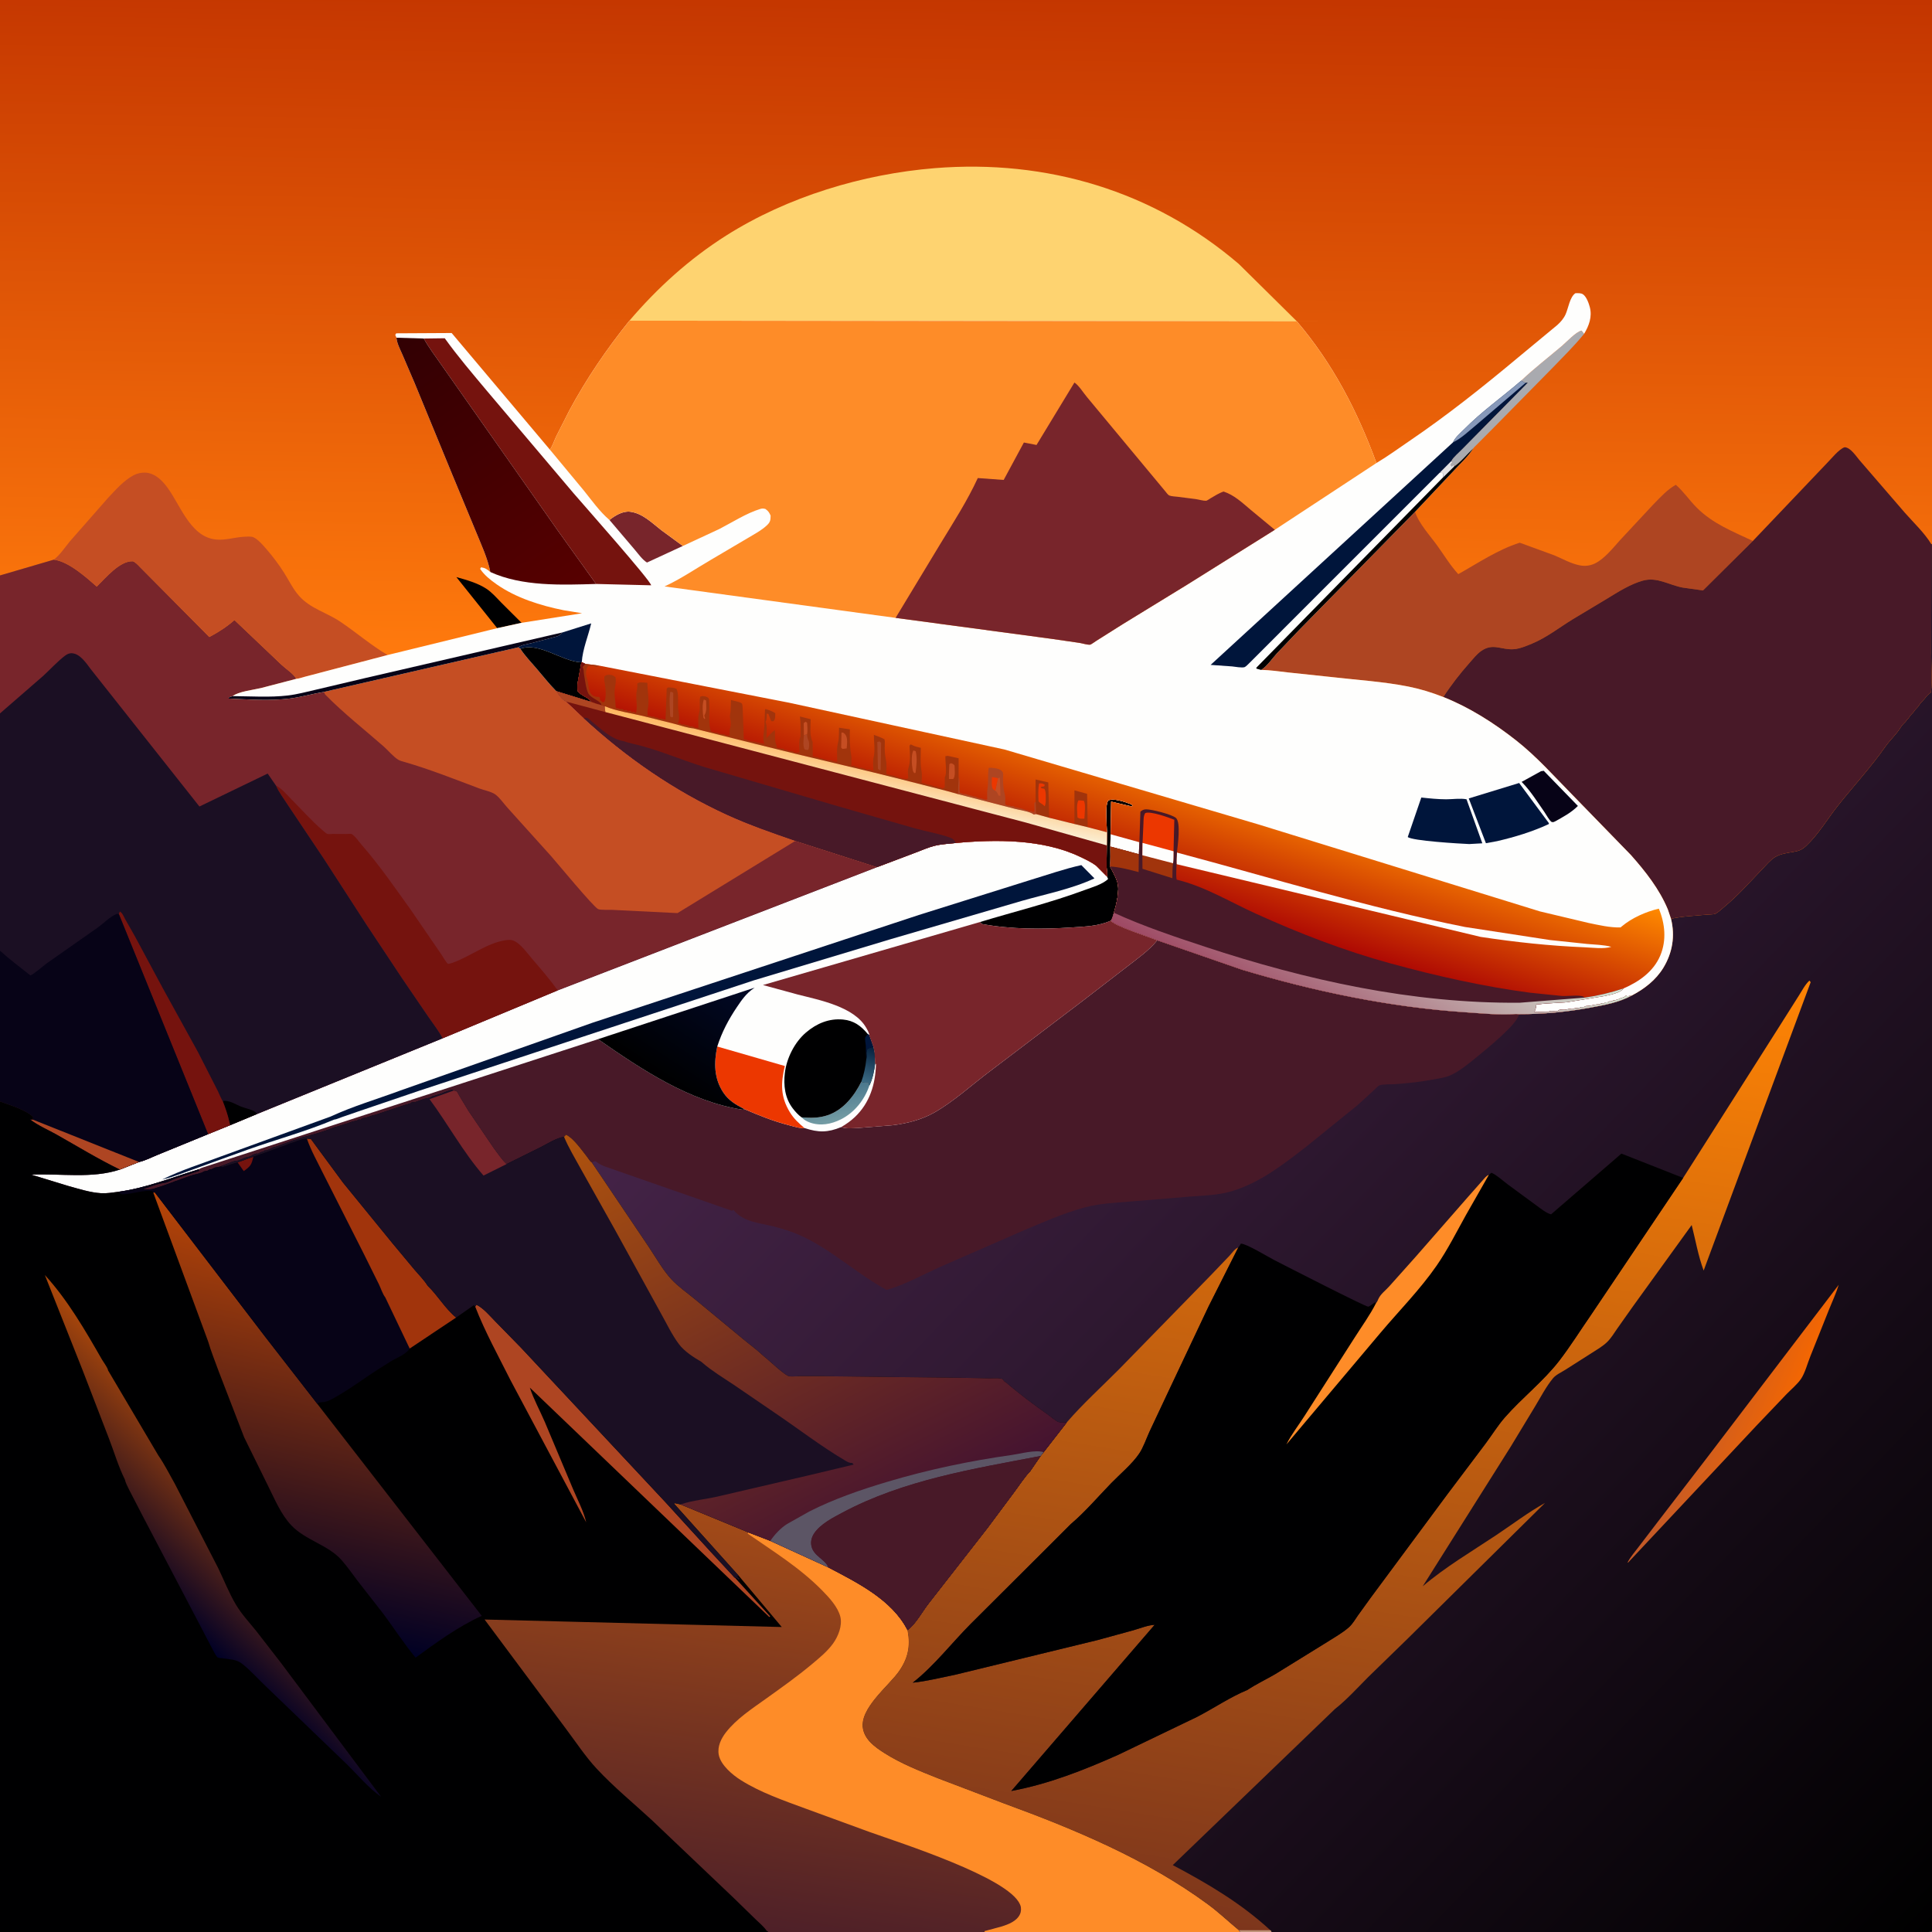 <svg version="1.1" xmlns="http://www.w3.org/2000/svg" style="display: block;" viewBox="0 0 2048 2048" width="1024" height="1024">
<rect x="0" y="0" width="2048" height="2048" fill="#333333" stroke="none"/>
<defs>
	<linearGradient id="Gradient1" gradientUnits="userSpaceOnUse" x1="2238.69" y1="1847.79" x2="1094.19" y2="746.512">
		<stop class="stop0" offset="0" stop-opacity="1" stop-color="rgb(0,0,0)"/>
		<stop class="stop1" offset="1" stop-opacity="1" stop-color="rgb(68,35,71)"/>
	</linearGradient>
	<linearGradient id="Gradient2" gradientUnits="userSpaceOnUse" x1="1885.55" y1="1517" x2="1804.61" y2="1485.06">
		<stop class="stop0" offset="0" stop-opacity="1" stop-color="rgb(242,102,3)"/>
		<stop class="stop1" offset="1" stop-opacity="1" stop-color="rgb(196,90,39)"/>
	</linearGradient>
	<linearGradient id="Gradient3" gradientUnits="userSpaceOnUse" x1="1490.18" y1="970.594" x2="1318.23" y2="2046">
		<stop class="stop0" offset="0" stop-opacity="1" stop-color="rgb(255,132,4)"/>
		<stop class="stop1" offset="1" stop-opacity="1" stop-color="rgb(125,54,28)"/>
	</linearGradient>
	<linearGradient id="Gradient4" gradientUnits="userSpaceOnUse" x1="887.208" y1="1153.56" x2="894.649" y2="1185.07">
		<stop class="stop0" offset="0" stop-opacity="1" stop-color="rgb(74,119,141)"/>
		<stop class="stop1" offset="1" stop-opacity="1" stop-color="rgb(114,155,163)"/>
	</linearGradient>
	<linearGradient id="Gradient5" gradientUnits="userSpaceOnUse" x1="926.405" y1="1109.39" x2="915.705" y2="1147.8">
		<stop class="stop0" offset="0" stop-opacity="1" stop-color="rgb(3,30,60)"/>
		<stop class="stop1" offset="1" stop-opacity="1" stop-color="rgb(61,108,133)"/>
	</linearGradient>
	<linearGradient id="Gradient6" gradientUnits="userSpaceOnUse" x1="703.698" y1="1145.62" x2="770.705" y2="1043.01">
		<stop class="stop0" offset="0" stop-opacity="1" stop-color="rgb(0,0,0)"/>
		<stop class="stop1" offset="1" stop-opacity="1" stop-color="rgb(1,8,36)"/>
	</linearGradient>
	<linearGradient id="Gradient7" gradientUnits="userSpaceOnUse" x1="277.457" y1="1573.37" x2="163.451" y2="1692.1">
		<stop class="stop0" offset="0" stop-opacity="1" stop-color="rgb(172,72,10)"/>
		<stop class="stop1" offset="1" stop-opacity="1" stop-color="rgb(0,0,38)"/>
	</linearGradient>
	<linearGradient id="Gradient8" gradientUnits="userSpaceOnUse" x1="376.088" y1="1311.55" x2="283.144" y2="1719.49">
		<stop class="stop0" offset="0" stop-opacity="1" stop-color="rgb(184,69,7)"/>
		<stop class="stop1" offset="1" stop-opacity="1" stop-color="rgb(0,0,36)"/>
	</linearGradient>
	<linearGradient id="Gradient9" gradientUnits="userSpaceOnUse" x1="833.199" y1="1608.9" x2="774.483" y2="2041.64">
		<stop class="stop0" offset="0" stop-opacity="1" stop-color="rgb(164,75,23)"/>
		<stop class="stop1" offset="1" stop-opacity="1" stop-color="rgb(78,32,40)"/>
	</linearGradient>
	<linearGradient id="Gradient10" gradientUnits="userSpaceOnUse" x1="719.558" y1="1142.39" x2="956.504" y2="1613.66">
		<stop class="stop0" offset="0" stop-opacity="1" stop-color="rgb(176,83,13)"/>
		<stop class="stop1" offset="1" stop-opacity="1" stop-color="rgb(68,19,48)"/>
	</linearGradient>
	<linearGradient id="Gradient11" gradientUnits="userSpaceOnUse" x1="1028.03" y1="-15.214" x2="1017.3" y2="703.067">
		<stop class="stop0" offset="0" stop-opacity="1" stop-color="rgb(195,53,0)"/>
		<stop class="stop1" offset="1" stop-opacity="1" stop-color="rgb(255,122,13)"/>
	</linearGradient>
	<linearGradient id="Gradient12" gradientUnits="userSpaceOnUse" x1="594.121" y1="639.344" x2="409.883" y2="368.234">
		<stop class="stop0" offset="0" stop-opacity="1" stop-color="rgb(87,0,0)"/>
		<stop class="stop1" offset="1" stop-opacity="1" stop-color="rgb(50,0,3)"/>
	</linearGradient>
	<linearGradient id="Gradient13" gradientUnits="userSpaceOnUse" x1="1211.99" y1="791.537" x2="1169.69" y2="925.461">
		<stop class="stop0" offset="0" stop-opacity="1" stop-color="rgb(255,137,0)"/>
		<stop class="stop1" offset="1" stop-opacity="1" stop-color="rgb(174,9,3)"/>
	</linearGradient>
	<linearGradient id="Gradient14" gradientUnits="userSpaceOnUse" x1="1399.2" y1="1105.77" x2="1505.52" y2="923.141">
		<stop class="stop0" offset="0" stop-opacity="1" stop-color="rgb(158,72,99)"/>
		<stop class="stop1" offset="1" stop-opacity="1" stop-color="rgb(213,231,214)"/>
	</linearGradient>
	<linearGradient id="Gradient15" gradientUnits="userSpaceOnUse" x1="910.832" y1="798.45" x2="902.168" y2="845.55">
		<stop class="stop0" offset="0" stop-opacity="1" stop-color="rgb(255,180,90)"/>
		<stop class="stop1" offset="1" stop-opacity="1" stop-color="rgb(251,239,213)"/>
	</linearGradient>
</defs>
<path transform="translate(0,0)" fill="url(#Gradient1)" d="M 0 76.546 L -0 -0 L 2048 0 L 2048 73.455 L 2048 576.695 L 2048 737 L 2048 999.331 L 2048 2047 C 2042.94 2049.29 2033.48 2048.06 2027.78 2048 L 1347.75 2048 L 1314.34 2048 L 1043.77 2048 L 814.059 2048 L 769.255 2048 L 580.14 2048 L 8.72 2048 L -0 2048 L 0 1167.49 L -0 1007.8 L 0 756.241 L -0 609.984 L 0 76.546 z"/>
<path transform="translate(0,0)" fill="url(#Gradient2)" d="M 1949.11 1361.96 C 1946.42 1370.9 1942.31 1379.46 1938.86 1388.12 L 1919.13 1437.53 C 1916.15 1444.81 1913.45 1455.41 1909.12 1461.74 C 1905.22 1467.45 1898.66 1472.84 1893.82 1477.82 L 1861.5 1511.68 L 1725.75 1656.5 L 1725.35 1656.2 C 1728.3 1650.42 1732.97 1645.14 1736.86 1639.96 L 1757.3 1613.21 L 1809.81 1544.83 L 1949.11 1361.96 z"/>
<path transform="translate(0,0)" fill="url(#Gradient3)" d="M 1784.21 1248.63 L 1807.12 1212.61 L 1880.7 1096.72 L 1906.62 1055.75 C 1910.07 1050.43 1913.39 1043.72 1918.06 1039.45 L 1919.39 1041.16 L 1805.94 1346.83 C 1800.14 1331.21 1797.35 1314.72 1793.26 1298.59 L 1731.01 1384.78 L 1714.25 1408.51 C 1711 1413.19 1707.81 1418.52 1703.74 1422.5 C 1698.97 1427.18 1692.82 1430.67 1687.23 1434.26 L 1659.31 1452.03 C 1655.11 1454.69 1649.27 1457.3 1646.14 1461.13 C 1638.96 1469.92 1633.12 1481.06 1627.28 1490.8 L 1601.23 1533.83 L 1508.13 1681.55 C 1531.75 1661.36 1559.77 1644.78 1585.66 1627.56 C 1602.76 1616.19 1619.87 1603.14 1637.78 1593.18 L 1491.54 1737.68 L 1450.56 1777.56 C 1439.21 1788.9 1427.7 1801.74 1415.09 1811.63 L 1243.18 1977.09 C 1280.41 1996.78 1315.48 2017.48 1346.65 2046.16 L 1347.62 2047.05 L 1347.75 2048 L 1314.34 2048 L 1313.23 2046.15 C 1302.11 2036.95 1291.84 2027.12 1280.13 2018.52 C 1215.23 1970.88 1139.27 1939.25 1064.07 1911.7 L 994.667 1885.28 C 975.077 1877.48 955.155 1869.66 937.3 1858.29 C 927.68 1852.16 916.933 1844.51 914.743 1832.55 C 910.791 1810.97 941.995 1787.27 952.987 1771.5 C 962.424 1757.96 965.112 1745.16 962.208 1729.19 L 961.973 1727.94 C 970.207 1722.17 977.927 1707.98 984.252 1699.86 L 1046.82 1619.67 L 1075.5 1581.14 C 1080.99 1573.72 1086.23 1565.51 1092.62 1558.85 L 1092.57 1558.75 L 1103.09 1543.4 L 1106.28 1539.37 L 1130.73 1507.92 C 1147.8 1488.07 1167.61 1470.22 1186.07 1451.64 L 1283.18 1352.16 L 1303.42 1331.02 C 1305.95 1328.3 1309.03 1323.54 1312.6 1322.44 L 1281.06 1385.03 L 1240.36 1471.16 L 1218.53 1517.58 C 1215.11 1525.02 1212.01 1534.43 1207.45 1541.08 C 1199.92 1552.08 1187.34 1562.53 1178.01 1572.12 C 1164.15 1586.37 1150.21 1602.79 1135.06 1615.59 L 1098.11 1652.5 L 1028.65 1721.72 C 1008.47 1742.08 990.07 1766.07 967.525 1783.72 C 983.106 1782.08 998.206 1778.18 1013.54 1775.06 L 1163.62 1738.5 L 1201.65 1728.08 C 1208.46 1726.12 1216.99 1722.68 1223.96 1722.39 L 1072.03 1898.52 C 1111.75 1891.07 1148.66 1876.52 1185.43 1860.13 L 1268.8 1820.04 C 1286.49 1810.92 1304.05 1798.92 1322.34 1791.4 C 1331.66 1785.2 1342.17 1780.27 1351.86 1774.61 L 1406.59 1740.78 C 1414.21 1735.87 1422.95 1731.07 1429.75 1725.09 C 1433.65 1721.67 1436.56 1716.63 1439.48 1712.39 L 1452.88 1693.82 L 1534.17 1584.13 L 1574.74 1530.28 C 1581.5 1521.21 1587.7 1511.13 1595.11 1502.64 C 1613.19 1481.92 1636.22 1464.07 1652.95 1442.34 C 1664.86 1426.87 1675.26 1410.12 1686.39 1394.08 L 1784.21 1248.63 z"/>
<path transform="translate(0,0)" fill="rgb(190,145,119)" d="M 1346.65 2046.16 L 1347.62 2047.05 L 1347.75 2048 L 1314.34 2048 L 1313.23 2046.15 L 1346.65 2046.16 z"/>
<path transform="translate(0,0)" fill="rgb(0,0,1)" d="M 1578.26 1245.38 L 1581 1243.14 C 1587.17 1246.01 1592.81 1251.4 1598.27 1255.5 L 1629.18 1278.22 C 1633.34 1281.21 1639.28 1286.08 1644.21 1287.24 L 1718.78 1222.87 L 1784.21 1248.63 L 1686.39 1394.08 C 1675.26 1410.12 1664.86 1426.87 1652.95 1442.34 C 1636.22 1464.07 1613.19 1481.92 1595.11 1502.64 C 1587.7 1511.13 1581.5 1521.21 1574.74 1530.28 L 1534.17 1584.13 L 1452.88 1693.82 L 1439.48 1712.39 C 1436.56 1716.63 1433.65 1721.67 1429.75 1725.09 C 1422.95 1731.07 1414.21 1735.87 1406.59 1740.78 L 1351.86 1774.61 C 1342.17 1780.27 1331.66 1785.2 1322.34 1791.4 C 1304.05 1798.92 1286.49 1810.92 1268.8 1820.04 L 1185.43 1860.13 C 1148.66 1876.52 1111.75 1891.07 1072.03 1898.52 L 1223.96 1722.39 C 1216.99 1722.68 1208.46 1726.12 1201.65 1728.08 L 1163.62 1738.5 L 1013.54 1775.06 C 998.206 1778.18 983.106 1782.08 967.525 1783.72 C 990.07 1766.07 1008.47 1742.08 1028.65 1721.72 L 1098.11 1652.5 L 1135.06 1615.59 C 1150.21 1602.79 1164.15 1586.37 1178.01 1572.12 C 1187.34 1562.53 1199.92 1552.08 1207.45 1541.08 C 1212.01 1534.43 1215.11 1525.02 1218.53 1517.58 L 1240.36 1471.16 L 1281.06 1385.03 L 1312.6 1322.44 L 1313.3 1321.61 C 1314.16 1320.54 1314.71 1319.53 1315.32 1318.31 C 1320.84 1318.1 1343.72 1332.05 1350.26 1335.45 C 1361.07 1341.06 1448.49 1385.78 1450.48 1385.16 C 1451.98 1384.69 1454.56 1382.55 1455.99 1381.63 C 1457.9 1380.41 1457.01 1380.33 1458.66 1381.35 C 1459.95 1379.85 1460.36 1378.6 1461.16 1376.84 C 1463.54 1371.64 1468.82 1367.83 1472.61 1363.59 L 1500.49 1332.38 L 1556.18 1268.7 L 1571.74 1251.09 C 1573.71 1248.91 1575.42 1246.39 1578.26 1245.38 z"/>
<path transform="translate(0,0)" fill="rgb(254,140,40)" d="M 1458.66 1381.35 C 1459.95 1379.85 1460.36 1378.6 1461.16 1376.84 C 1463.54 1371.64 1468.82 1367.83 1472.61 1363.59 L 1500.49 1332.38 L 1556.18 1268.7 L 1571.74 1251.09 C 1573.71 1248.91 1575.42 1246.39 1578.26 1245.38 L 1554.04 1287.85 C 1544.08 1305.74 1534.61 1324.66 1522.97 1341.51 C 1505.5 1366.8 1482.9 1389.65 1463.08 1413.17 L 1363.64 1531.18 C 1368.93 1520.48 1376.63 1510.82 1382.99 1500.72 L 1435.89 1418.06 C 1443.41 1406.15 1452.34 1393.91 1458.66 1381.35 z"/>
<path transform="translate(0,0)" fill="rgb(72,25,40)" d="M 1173.43 882.209 C 1173.35 874.579 1171.07 854.155 1174.75 848.5 C 1180.65 845.883 1192.09 849.978 1198.06 852.16 C 1199.72 852.767 1199.21 852.602 1200.73 854 L 1199.5 854.849 L 1177.88 849.826 L 1177.29 884.363 L 1177.04 897.399 C 1176.94 904.254 1177.47 911.752 1176.67 918.519 C 1179.24 923.72 1182.28 928.457 1184.08 934 L 1184.41 934.99 C 1187.16 943.888 1183.36 958.766 1180.82 967.585 C 1179.97 970.463 1179.3 973.321 1177.69 975.887 C 1181.34 981.56 1217.8 992.974 1226.72 996.741 L 1316.5 1027.89 C 1393.08 1050.93 1473.67 1067.76 1553.5 1073.06 C 1571.14 1074.23 1589.38 1076.19 1607.07 1074.87 L 1610.2 1075.05 C 1609.2 1085.16 1575.45 1112.27 1566 1120.03 C 1557.81 1126.77 1547.16 1135.58 1537.53 1139.86 C 1531.78 1142.42 1525.27 1143.17 1519.14 1144.33 C 1505.83 1146.85 1492.91 1148.19 1479.42 1149.24 C 1475.28 1149.56 1465.61 1149.07 1462.11 1150.6 C 1460.68 1151.24 1458.03 1154.2 1456.76 1155.33 L 1439.34 1171.29 L 1385.07 1215.22 C 1360.38 1234.36 1335.73 1253.79 1305.42 1262.82 C 1291.57 1266.95 1275.56 1267.38 1261.2 1268.43 L 1197 1273.75 C 1180.65 1275.15 1165.3 1275.69 1149.39 1280.05 C 1126.96 1286.19 1105.67 1295.64 1084.29 1304.65 L 995.58 1343.42 C 978.655 1351.01 961.412 1360.67 943.679 1366.19 C 941.99 1366.91 941.264 1367.06 939.5 1367.2 C 908.382 1350.2 881.6 1324.83 849.194 1309.94 C 839.929 1305.69 830.363 1302.72 820.5 1300.18 C 805.827 1296.41 788.935 1295.66 778.356 1283.55 L 777.5 1282.54 L 776 1283.51 L 641.5 1236.59 C 637.975 1235.34 635.39 1233.97 632.361 1231.73 L 631.427 1231.03 C 629.664 1230.99 628.946 1231.54 627.355 1232.33 C 625.507 1231.34 623.104 1227.31 621.739 1225.59 C 616.467 1218.96 607.631 1206.25 600 1202.89 L 597.904 1205.11 C 589.777 1206.27 580.378 1212.41 573.006 1216.11 L 536.997 1233.97 C 532.175 1229.53 527.762 1222.96 523.792 1217.69 L 496.489 1177.51 L 487.069 1161.9 C 486.333 1160.68 485.05 1157.72 484.104 1156.99 C 483.283 1156.35 482.143 1156.31 481.163 1155.97 C 478.81 1155.39 478.851 1155.02 476.5 1156 L 473.315 1157.08 C 471.108 1157.74 469.254 1158.86 467 1159.5 C 464.509 1160.2 462.209 1161.24 459.656 1161.75 C 457.73 1162.14 459.107 1161.77 457 1163 C 455.064 1164.13 452.208 1164.06 450 1164.76 C 448.058 1165.36 446.257 1165.92 444.378 1166.73 C 441.692 1167.88 439.446 1168.69 436.5 1168.51 L 435.5 1169.51 L 434.315 1169.71 C 432.68 1170.04 433.287 1169.79 432 1170.76 L 430.005 1171.01 L 427.005 1172.01 L 398.474 1181.54 C 397.124 1181.99 395.848 1182.15 394.5 1182.51 L 388.94 1184.43 C 387.397 1185 388.269 1184.66 386.005 1185.01 L 383.5 1185.51 L 382.5 1187 L 380.5 1186.51 L 379 1187.51 C 377.452 1188.32 375 1188.36 373.25 1189.01 L 369.984 1190.15 L 359.474 1193.54 C 357.263 1194.27 355.186 1194.6 353 1195.51 C 343.346 1199.51 333.047 1202.29 323.005 1205.01 C 321.669 1205.37 320.573 1205.52 319.25 1206.01 C 316.567 1206.99 313.802 1208.04 311.034 1208.73 L 300 1212.76 L 294.005 1215.01 L 292.521 1215.52 C 291.167 1215.97 289.899 1216.26 288.5 1216.51 L 287.5 1217.51 L 286.005 1218.01 L 284.284 1218.79 C 282.021 1219.76 282.997 1219.51 280.5 1219.51 L 279.5 1220.51 L 277.906 1220.92 C 276.11 1221.43 275.028 1221.99 273.5 1223 L 272 1222.76 L 271.125 1223.1 C 270.083 1223.49 269.086 1223.76 268.005 1224 L 267 1225 L 265 1225.76 L 264 1226.16 C 263.045 1226.51 261.98 1226.47 261 1226.76 C 257.071 1227.88 254.887 1230.13 250.5 1230.51 C 246.515 1230.85 242.252 1233.22 238.5 1234.51 L 234.205 1236.13 L 234.224 1236.39 C 232.188 1236.97 230.533 1237.18 228.5 1237.51 C 227.241 1237.72 226.531 1238.3 225.425 1238.89 C 223.706 1239.81 222.901 1239.4 221.5 1240 L 220 1241 L 216.963 1241.54 C 215.624 1241.8 215.13 1242.46 214 1243 L 212 1243.5 L 210.531 1244 C 208.217 1244.77 209.83 1244.3 207.812 1244.7 C 200.84 1246.1 193.394 1249.8 186.469 1251.86 C 184.916 1252.32 185.493 1252.15 183.938 1252.86 L 171 1257.51 L 164.5 1259.51 L 163.25 1260.01 C 160.944 1260.77 154.327 1261.44 152.094 1260.3 C 158.024 1258.57 164.39 1255.72 170.334 1254.51 C 173.865 1253.79 175.519 1254.16 178.954 1252.45 C 188.614 1247.64 200.749 1244.83 211.018 1241.15 L 210.705 1239.53 C 181.876 1248.29 155.104 1259.41 124.947 1263.43 C 119.197 1264.21 112.967 1265.17 107.178 1264.85 C 95.595 1264.21 83.146 1260.12 72 1257.06 L 33.176 1245.19 C 64.031 1243.72 97.361 1249.68 127.026 1239.8 L 147.399 1231.75 C 154.16 1230.24 161.128 1226.53 167.61 1223.93 L 220.575 1202.25 L 244.025 1192.71 L 272.569 1180.82 L 469.202 1100.62 L 591.156 1049.85 L 929.749 919.171 L 970.544 903.753 C 977.074 901.322 983.702 898.298 990.464 896.613 C 997.692 894.812 1005.74 894.41 1013.15 893.617 C 1055.76 889.652 1105.34 889.387 1144.7 908.103 C 1150.49 910.859 1157.31 913.981 1162.33 917.986 L 1173.47 929.202 C 1173.97 925.704 1173.11 922.022 1173.02 918.474 L 1173.22 896.141 L 1173.43 882.209 z"/>
<path transform="translate(0,0)" fill="rgb(254,254,253)" d="M 1173.43 882.209 C 1173.35 874.579 1171.07 854.155 1174.75 848.5 C 1180.65 845.883 1192.09 849.978 1198.06 852.16 C 1199.72 852.767 1199.21 852.602 1200.73 854 L 1199.5 854.849 L 1177.88 849.826 L 1177.29 884.363 L 1177.04 897.399 C 1176.94 904.254 1177.47 911.752 1176.67 918.519 C 1179.24 923.72 1182.28 928.457 1184.08 934 L 1184.41 934.99 C 1187.16 943.888 1183.36 958.766 1180.82 967.585 C 1179.97 970.463 1179.3 973.321 1177.69 975.887 C 1181.34 981.56 1217.8 992.974 1226.72 996.741 C 1218.23 1007.46 1205.29 1016.43 1194.51 1024.87 L 1146.7 1061.7 L 1049.54 1135.46 C 1030.21 1149.9 1011.43 1167.32 990.486 1179.29 C 976.927 1187.04 960.876 1191.08 945.485 1192.86 L 908.739 1195.77 C 903.185 1195.98 896.993 1196.68 891.7 1194.75 C 877.275 1200.74 867.38 1200.58 852.819 1195.78 C 847.693 1196.28 841.65 1194.16 836.692 1192.88 C 819.645 1188.5 804.768 1182.48 788.667 1175.54 L 787.475 1176.39 C 730.991 1167.73 680.076 1133.7 633.965 1101.57 L 214.887 1237.61 C 213.258 1238.12 212.13 1238.62 210.705 1239.53 C 181.876 1248.29 155.104 1259.41 124.947 1263.43 C 119.197 1264.21 112.967 1265.17 107.178 1264.85 C 95.595 1264.21 83.146 1260.12 72 1257.06 L 33.176 1245.19 C 64.031 1243.72 97.361 1249.68 127.026 1239.8 L 147.399 1231.75 C 154.16 1230.24 161.128 1226.53 167.61 1223.93 L 220.575 1202.25 L 244.025 1192.71 L 272.569 1180.82 L 469.202 1100.62 L 591.156 1049.85 L 929.749 919.171 L 970.544 903.753 C 977.074 901.322 983.702 898.298 990.464 896.613 C 997.692 894.812 1005.74 894.41 1013.15 893.617 C 1055.76 889.652 1105.34 889.387 1144.7 908.103 C 1150.49 910.859 1157.31 913.981 1162.33 917.986 L 1173.47 929.202 C 1173.97 925.704 1173.11 922.022 1173.02 918.474 L 1173.22 896.141 L 1173.43 882.209 z"/>
<path transform="translate(0,0)" fill="url(#Gradient4)" d="M 912.977 1146.89 L 914.346 1147.32 C 916.255 1147.85 917.697 1147.8 919.633 1147.88 L 921 1148 L 920.705 1149.71 L 921.598 1150.6 C 916.581 1165.77 905.81 1179.32 891.454 1186.54 C 881.156 1191.71 869.524 1193.93 858.44 1189.89 C 854.925 1188.61 852.325 1187.1 849.708 1184.44 C 859.254 1185.22 868.279 1185.29 877.488 1182.15 C 893.949 1176.54 905.436 1161.9 912.977 1146.89 z"/>
<path transform="translate(0,0)" fill="rgb(236,55,0)" d="M 760.32 1109.34 L 831.952 1130.01 C 827.606 1148.17 827.172 1162.59 837.412 1179.21 C 841.524 1185.89 846.819 1190.83 852.819 1195.78 C 847.693 1196.28 841.65 1194.16 836.692 1192.88 C 819.645 1188.5 804.768 1182.48 788.667 1175.54 C 780.013 1171.04 772.348 1166.56 766.822 1158.27 C 756.703 1143.07 756.75 1126.51 760.32 1109.34 z"/>
<path transform="translate(0,0)" fill="rgb(0,0,1)" d="M 1173.43 882.209 C 1173.35 874.579 1171.07 854.155 1174.75 848.5 C 1180.65 845.883 1192.09 849.978 1198.06 852.16 C 1199.72 852.767 1199.21 852.602 1200.73 854 L 1199.5 854.849 L 1177.88 849.826 L 1177.29 884.363 L 1177.04 897.399 C 1176.94 904.254 1177.47 911.752 1176.67 918.519 C 1179.24 923.72 1182.28 928.457 1184.08 934 L 1184.41 934.99 C 1187.16 943.888 1183.36 958.766 1180.82 967.585 C 1179.97 970.463 1179.3 973.321 1177.69 975.887 C 1164.58 981.753 1150.54 982.173 1136.41 983.113 C 1105.08 985.195 1071.85 985.204 1040.9 979.474 L 1038.72 977.425 C 1075.7 966.222 1113.55 956.952 1149.77 943.483 C 1157.22 940.711 1168.98 937.429 1174.64 931.727 L 1173.47 929.202 C 1173.97 925.704 1173.11 922.022 1173.02 918.474 L 1173.22 896.141 L 1173.43 882.209 z"/>
<path transform="translate(0,0)" fill="rgb(0,0,1)" d="M 849.708 1184.44 C 846.078 1181.85 842.96 1178.34 840.259 1174.79 C 832.071 1164.06 830.432 1150.55 831.962 1137.5 C 833.808 1121.75 842.266 1104.84 854.402 1094.49 C 865.598 1084.94 878.741 1079.37 893.63 1080.75 C 905.169 1081.83 912.727 1087.51 919.862 1096.09 L 921.439 1097.38 L 925.827 1109.75 L 927.118 1116.2 L 927.683 1127.38 C 926.871 1134.79 925 1143.95 921.598 1150.6 L 920.705 1149.71 L 921 1148 L 919.633 1147.88 C 917.697 1147.8 916.255 1147.85 914.346 1147.32 L 912.977 1146.89 C 905.436 1161.9 893.949 1176.54 877.488 1182.15 C 868.279 1185.29 859.254 1185.22 849.708 1184.44 z"/>
<path transform="translate(0,0)" fill="rgb(0,21,59)" d="M 919.862 1096.09 L 921.439 1097.38 L 925.827 1109.75 C 923.452 1110.36 921.529 1110.76 919.409 1112.06 L 918.521 1116.17 C 918.84 1118.72 919.274 1120.26 918.303 1122.72 L 918.219 1122.52 L 917.795 1108.3 C 917.618 1106.01 916.729 1102.11 917.089 1100 C 917.218 1099.25 919.316 1096.86 919.862 1096.09 z"/>
<path transform="translate(0,0)" fill="url(#Gradient5)" d="M 925.827 1109.75 L 927.118 1116.2 L 927.683 1127.38 C 926.871 1134.79 925 1143.95 921.598 1150.6 L 920.705 1149.71 L 921 1148 L 919.633 1147.88 C 917.697 1147.8 916.255 1147.85 914.346 1147.32 L 912.977 1146.89 C 915.791 1138.79 917.433 1131.24 918.303 1122.72 C 919.274 1120.26 918.84 1118.72 918.521 1116.17 L 919.409 1112.06 C 921.529 1110.76 923.452 1110.36 925.827 1109.75 z"/>
<path transform="translate(0,0)" fill="url(#Gradient6)" d="M 633.965 1101.57 L 800.009 1046.93 L 798.805 1047.75 C 790.952 1053.19 786.412 1059.76 781.17 1067.53 C 772.261 1080.75 765.223 1094.09 760.32 1109.34 C 756.75 1126.51 756.703 1143.07 766.822 1158.27 C 772.348 1166.56 780.013 1171.04 788.667 1175.54 L 787.475 1176.39 C 730.991 1167.73 680.076 1133.7 633.965 1101.57 z"/>
<path transform="translate(0,0)" fill="rgb(0,21,59)" d="M 350.381 1183.62 C 374.047 1172.66 400.184 1164.96 424.701 1155.88 L 628.172 1084.11 L 974 969.91 L 1093.29 932.491 C 1110.85 927.192 1128.36 920.993 1146.27 917.052 L 1160.16 931.121 C 1136.27 942.299 1108.37 947.742 1083 955.017 L 944.388 995.5 L 799.27 1039.16 L 621.779 1097.68 L 443.995 1156.36 L 380 1178.11 L 362.086 1184.29 C 359.727 1185.07 356.602 1186.63 354.234 1186.81 C 324.62 1199.29 293.007 1207.84 262.734 1218.61 L 204.304 1239.75 C 193.43 1243.56 183.172 1247.87 171.872 1250.38 C 191.999 1240.29 213.772 1233.63 234.796 1225.67 L 350.381 1183.62 z"/>
<path transform="translate(0,0)" fill="rgb(120,37,43)" d="M 1038.72 977.425 L 1040.9 979.474 C 1071.85 985.204 1105.08 985.195 1136.41 983.113 C 1150.54 982.173 1164.58 981.753 1177.69 975.887 C 1181.34 981.56 1217.8 992.974 1226.72 996.741 C 1218.23 1007.46 1205.29 1016.43 1194.51 1024.87 L 1146.7 1061.7 L 1049.54 1135.46 C 1030.21 1149.9 1011.43 1167.32 990.486 1179.29 C 976.927 1187.04 960.876 1191.08 945.485 1192.86 L 908.739 1195.77 C 903.185 1195.98 896.993 1196.68 891.7 1194.75 C 896.953 1191.69 901.728 1188.34 906.156 1184.16 C 921.963 1169.23 928.073 1149.23 928.56 1128 L 927.683 1127.38 L 927.118 1116.2 L 925.827 1109.75 L 921.439 1097.38 C 921.825 1095.7 919.102 1091.03 918.219 1089.49 C 905.405 1067.11 868.846 1060.15 845.761 1054.27 L 808.76 1044.18 L 1038.72 977.425 z"/>
<path transform="translate(0,0)" fill="rgb(120,37,43)" d="M 57.083 593.266 C 72.661 595.254 91.049 611.698 102.546 621.807 C 111.869 612.709 126.8 594.679 140.398 594.973 C 142.636 595.022 146.364 599.017 147.966 600.731 L 221.881 675.26 C 231.532 670.175 240.303 664.517 248.517 657.293 L 298.352 704.649 C 303.162 709.191 310.839 713.952 314.153 719.574 L 276.542 729.396 C 268.801 731.253 252.513 733.079 246.699 737.906 L 242.5 739.351 L 242.492 740.505 C 263.616 741.435 285.561 743.069 306.606 740.535 C 318.973 739.045 331.287 735.413 343.626 733.384 L 549.471 686.161 L 551.575 687.702 C 556.49 695.205 562.92 701.89 568.764 708.703 C 575.639 716.72 582.28 725.192 589.718 732.688 C 591.997 736.321 596.018 742.277 600.146 743.711 L 618.682 761.223 C 663.886 802.9 714.641 838.026 770.594 863.665 C 793.992 874.387 818.826 882.962 843.156 891.353 L 929.749 919.171 L 591.156 1049.85 L 469.202 1100.62 L 272.569 1180.82 L 244.025 1192.71 L 220.575 1202.25 L 167.61 1223.93 C 161.128 1226.53 154.16 1230.24 147.399 1231.75 L 127.026 1239.8 C 104.302 1228.77 82.793 1215.63 60.806 1203.18 C 51.449 1197.89 40.427 1193.23 32 1186.74 L 34.862 1186.85 L 35.159 1183.97 C 26.951 1176.11 10.459 1171.49 0 1167.49 L -0 1007.8 L 0 756.241 L -0 609.984 L 57.083 593.266 z"/>
<path transform="translate(0,0)" fill="rgb(117,19,14)" d="M 292.549 832.763 C 298.689 835.808 303.844 842.2 308.681 847.06 C 319.49 857.923 330.046 869.998 341.687 879.908 C 343.014 881.038 345.529 883.423 347.058 883.966 C 348.187 884.367 351.384 883.985 352.658 883.99 L 367.06 884.054 C 368.061 884.058 371.864 883.702 372.661 884.078 C 376.012 885.663 380.432 892.177 382.906 895.01 C 402.284 917.196 418.393 940.7 435.526 964.561 L 467.621 1011.4 C 468.852 1013.19 473.336 1020.92 474.835 1021.65 C 475.443 1021.95 478.809 1020.9 479.483 1020.67 C 497.922 1014.24 515.838 999.937 535 996.816 C 538.655 996.221 541.714 995.872 545.171 997.5 C 552.174 1000.8 558.898 1010.31 563.876 1016.14 C 573.427 1027.32 582.672 1037.85 591.156 1049.85 L 469.202 1100.62 C 465.067 1092.8 459.14 1085.2 454.09 1077.89 L 426.454 1037.39 L 388.645 980.431 L 343.078 910 L 305.14 853.333 C 300.814 846.52 295.798 840.179 292.549 832.763 z"/>
<path transform="translate(0,0)" fill="rgb(197,78,35)" d="M 549.471 686.161 L 551.575 687.702 C 556.49 695.205 562.92 701.89 568.764 708.703 C 575.639 716.72 582.28 725.192 589.718 732.688 C 591.997 736.321 596.018 742.277 600.146 743.711 L 618.682 761.223 C 663.886 802.9 714.641 838.026 770.594 863.665 C 793.992 874.387 818.826 882.962 843.156 891.353 L 718.182 967.92 L 648.926 964.492 C 645.609 964.301 636.693 964.891 633.991 963.654 C 629.143 961.433 590.668 914.894 583.995 907.314 L 538.132 856.415 C 534.109 852.064 529.912 845.732 525.2 842.257 C 520.9 839.086 513.287 837.761 508.178 835.841 C 482.309 826.118 456.042 815.661 429.5 807.937 C 427.2 807.267 424.6 806.721 422.5 805.531 C 417.29 802.581 411.488 795.469 406.8 791.361 C 386.269 773.37 364.417 756.211 345.232 736.78 C 344.193 735.727 343.878 734.81 343.626 733.384 L 549.471 686.161 z"/>
<path transform="translate(0,0)" fill="rgb(27,15,35)" d="M 0 756.241 L 45.851 716.412 C 53.468 709.41 60.843 701.191 69.067 694.976 C 71.385 693.224 73.893 692.174 76.837 692.5 C 85.156 693.421 91.468 703.029 96.161 709.267 L 211.408 854.939 L 283.731 820.012 L 292.549 832.763 C 295.798 840.179 300.814 846.52 305.14 853.333 L 343.078 910 L 388.645 980.431 L 426.454 1037.39 L 454.09 1077.89 C 459.14 1085.2 465.067 1092.8 469.202 1100.62 L 272.569 1180.82 L 244.025 1192.71 L 220.575 1202.25 L 167.61 1223.93 C 161.128 1226.53 154.16 1230.24 147.399 1231.75 L 127.026 1239.8 C 104.302 1228.77 82.793 1215.63 60.806 1203.18 C 51.449 1197.89 40.427 1193.23 32 1186.74 L 34.862 1186.85 L 35.159 1183.97 C 26.951 1176.11 10.459 1171.49 0 1167.49 L -0 1007.8 L 0 756.241 z"/>
<path transform="translate(0,0)" fill="rgb(0,0,1)" d="M 236.104 1167.19 C 242.933 1165.84 249.856 1170.92 256.1 1173.25 C 260.333 1174.84 266.023 1175.95 269.863 1178.25 C 270.814 1178.82 271.832 1180.04 272.569 1180.82 L 244.025 1192.71 L 243.065 1189 C 241.408 1181.51 238.853 1174.34 236.104 1167.19 z"/>
<path transform="translate(0,0)" fill="rgb(117,19,14)" d="M 125.939 968.844 L 127.012 966.267 C 129.806 967.729 130.936 971.177 132.449 973.933 L 143.001 992.5 L 172.468 1047.35 L 209.882 1115.26 L 230.989 1156.67 C 231.539 1157.88 235.503 1166.95 236.104 1167.19 C 238.853 1174.34 241.408 1181.51 243.065 1189 L 244.025 1192.71 L 220.575 1202.25 L 125.939 968.844 z"/>
<path transform="translate(0,0)" fill="rgb(7,3,23)" d="M -0 1007.8 C 9.657 1016.51 20.209 1024.53 30.43 1032.58 C 30.538 1032.66 32.121 1033.91 32.122 1033.91 C 34.425 1033.86 46.679 1023.27 49.107 1021.5 L 104 982.959 C 109.531 978.983 117.211 971.202 123.5 968.91 C 124.264 968.631 125.126 968.866 125.939 968.844 L 220.575 1202.25 L 167.61 1223.93 C 161.128 1226.53 154.16 1230.24 147.399 1231.75 L 127.026 1239.8 C 104.302 1228.77 82.793 1215.63 60.806 1203.18 C 51.449 1197.89 40.427 1193.23 32 1186.74 L 34.862 1186.85 L 35.159 1183.97 C 26.951 1176.11 10.459 1171.49 0 1167.49 L -0 1007.8 z"/>
<path transform="translate(0,0)" fill="rgb(174,69,34)" d="M 34.862 1186.85 L 147.399 1231.75 L 127.026 1239.8 C 104.302 1228.77 82.793 1215.63 60.806 1203.18 C 51.449 1197.89 40.427 1193.23 32 1186.74 L 34.862 1186.85 z"/>
<path transform="translate(0,0)" fill="rgb(0,0,1)" d="M 234.224 1236.39 L 234.205 1236.13 L 238.5 1234.51 C 242.252 1233.22 246.515 1230.85 250.5 1230.51 C 254.887 1230.13 257.071 1227.88 261 1226.76 C 261.98 1226.47 263.045 1226.51 264 1226.16 L 265 1225.76 L 267 1225 L 268.005 1224 C 269.086 1223.76 270.083 1223.49 271.125 1223.1 L 272 1222.76 L 273.5 1223 C 275.028 1221.99 276.11 1221.43 277.906 1220.92 L 279.5 1220.51 L 280.5 1219.51 C 282.997 1219.51 282.021 1219.76 284.284 1218.79 L 286.005 1218.01 L 287.5 1217.51 L 288.5 1216.51 C 289.899 1216.26 291.167 1215.97 292.521 1215.52 L 294.005 1215.01 L 300 1212.76 L 311.034 1208.73 C 313.802 1208.04 316.567 1206.99 319.25 1206.01 C 320.573 1205.52 321.669 1205.37 323.005 1205.01 C 333.047 1202.29 343.346 1199.51 353 1195.51 C 355.186 1194.6 357.263 1194.27 359.474 1193.54 L 369.984 1190.15 L 373.25 1189.01 C 375 1188.36 377.452 1188.32 379 1187.51 L 380.5 1186.51 L 382.5 1187 L 383.5 1185.51 L 386.005 1185.01 C 388.269 1184.66 387.397 1185 388.94 1184.43 L 394.5 1182.51 C 395.848 1182.15 397.124 1181.99 398.474 1181.54 L 427.005 1172.01 L 430.005 1171.01 L 432 1170.76 C 433.287 1169.79 432.68 1170.04 434.315 1169.71 L 435.5 1169.51 L 436.5 1168.51 C 439.446 1168.69 441.692 1167.88 444.378 1166.73 C 446.257 1165.92 448.058 1165.36 450 1164.76 C 452.208 1164.06 455.064 1164.13 457 1163 C 459.107 1161.77 457.73 1162.14 459.656 1161.75 C 462.209 1161.24 464.509 1160.2 467 1159.5 C 469.254 1158.86 471.108 1157.74 473.315 1157.08 L 476.5 1156 C 478.851 1155.02 478.81 1155.39 481.163 1155.97 C 482.143 1156.31 483.283 1156.35 484.104 1156.99 C 485.05 1157.72 486.333 1160.68 487.069 1161.9 L 496.489 1177.51 L 523.792 1217.69 C 527.762 1222.96 532.175 1229.53 536.997 1233.97 L 573.006 1216.11 C 580.378 1212.41 589.777 1206.27 597.904 1205.11 L 600 1202.89 C 607.631 1206.25 616.467 1218.96 621.739 1225.59 C 623.104 1227.31 625.507 1231.34 627.355 1232.33 L 687.269 1321.2 C 694.897 1332.47 702.453 1346.16 711.656 1356.12 C 718.744 1363.79 728.518 1370.59 736.637 1377.28 L 787.031 1418.96 C 794.436 1425.14 802.518 1430.94 809.485 1437.58 C 814.453 1441.3 831.488 1457.82 836.272 1458.84 C 839.554 1459.53 844.826 1458.77 848.275 1458.76 L 876.456 1458.87 L 1027.06 1460.67 L 1048.24 1461.13 C 1052.42 1461.15 1057.5 1460.63 1061.57 1461.46 C 1063.7 1461.9 1063.6 1464.47 1066.4 1465.46 C 1080.72 1477.87 1096.12 1489.21 1111.58 1500.16 C 1113.95 1501.84 1119.86 1506.95 1122.5 1507.55 C 1124.81 1508.08 1128.3 1507.81 1130.73 1507.92 L 1106.28 1539.37 L 1103.09 1543.4 L 1092.57 1558.75 L 1092.62 1558.85 C 1086.23 1565.51 1080.99 1573.72 1075.5 1581.14 L 1046.82 1619.67 L 984.252 1699.86 C 977.927 1707.98 970.207 1722.17 961.973 1727.94 L 962.208 1729.19 C 965.112 1745.16 962.424 1757.96 952.987 1771.5 C 941.995 1787.27 910.791 1810.97 914.743 1832.55 C 916.933 1844.51 927.68 1852.16 937.3 1858.29 C 955.155 1869.66 975.077 1877.48 994.667 1885.28 L 1064.07 1911.7 C 1139.27 1939.25 1215.23 1970.88 1280.13 2018.52 C 1291.84 2027.12 1302.11 2036.95 1313.23 2046.15 L 1314.34 2048 L 1043.77 2048 L 814.059 2048 L 769.255 2048 L 580.14 2048 L 8.72 2048 L -0 2048 L 0 1167.49 C 10.459 1171.49 26.951 1176.11 35.159 1183.97 L 34.862 1186.85 L 32 1186.74 C 40.427 1193.23 51.449 1197.89 60.806 1203.18 C 82.793 1215.63 104.302 1228.77 127.026 1239.8 C 97.361 1249.68 64.031 1243.72 33.176 1245.19 L 72 1257.06 C 83.146 1260.12 95.595 1264.21 107.178 1264.85 C 112.967 1265.17 119.197 1264.21 124.947 1263.43 C 155.104 1259.41 181.876 1248.29 210.705 1239.53 L 211.018 1241.15 C 200.749 1244.83 188.614 1247.64 178.954 1252.45 C 175.519 1254.16 173.865 1253.79 170.334 1254.51 C 164.39 1255.72 158.024 1258.57 152.094 1260.3 C 154.327 1261.44 160.944 1260.77 163.25 1260.01 L 164.5 1259.51 L 171 1257.51 L 183.938 1252.86 C 185.493 1252.15 184.916 1252.32 186.469 1251.86 C 193.394 1249.8 200.84 1246.1 207.812 1244.7 C 209.83 1244.3 208.217 1244.77 210.531 1244 L 212 1243.5 L 214 1243 C 215.13 1242.46 215.624 1241.8 216.963 1241.54 L 220 1241 L 221.5 1240 C 222.901 1239.4 223.706 1239.81 225.425 1238.89 C 226.531 1238.3 227.241 1237.72 228.5 1237.51 C 230.533 1237.18 232.188 1236.97 234.224 1236.39 z"/>
<path transform="translate(0,0)" fill="rgb(174,69,34)" d="M 503.738 1385.09 L 505.091 1383.07 C 512.602 1386.81 518.979 1394.58 524.814 1400.52 L 552.404 1428.75 L 705.543 1592.57 L 753.513 1645.15 L 777.392 1670.88 C 777.917 1671.39 778.278 1672.32 779.011 1672.38 L 816.441 1713.5 L 815.5 1714.11 L 561.648 1470.94 C 565.767 1483.46 572.27 1495.16 577.492 1507.26 L 607.43 1578.45 C 612.111 1589.56 618.752 1602.04 621.385 1613.69 L 541.43 1463.61 C 528.46 1437.74 514.257 1412.08 503.738 1385.09 z"/>
<path transform="translate(0,0)" fill="url(#Gradient7)" d="M 87.633 1452.63 L 47.541 1351.58 C 71.625 1377.86 90.325 1410.18 107.974 1441 C 109.668 1443.96 114.161 1449.73 114.577 1452.72 L 167.785 1542.74 C 174.403 1552.28 179.775 1563.09 185.5 1573.21 L 231.176 1662.03 C 237.428 1674.92 242.843 1688.88 250.179 1701.16 C 256.025 1710.95 264.204 1719.8 271.388 1728.64 L 297.881 1762.81 L 403.945 1904.62 C 390.588 1895.39 379.331 1881.62 367.72 1870.24 L 281.884 1787.63 C 273.381 1779.74 265.166 1770.05 255.933 1763.14 C 250.339 1758.95 242.666 1758.87 236 1757.87 C 235.065 1757.73 231.435 1757.44 230.73 1756.95 C 229.211 1755.89 226.966 1751.41 226.035 1749.75 L 213.014 1724.78 L 152.032 1608.5 L 136.788 1579 C 135.24 1575.63 133.098 1571.96 132.361 1568.33 C 125.628 1554.98 120.936 1538.96 115.5 1524.92 L 87.633 1452.63 z"/>
<path transform="translate(0,0)" fill="url(#Gradient8)" d="M 162.46 1264.19 L 164.061 1264 L 281.215 1417.18 L 336.261 1488.03 L 510.661 1712.87 C 486.153 1723.94 462.238 1741.29 440.539 1757.19 C 428.598 1742.77 418.104 1726.68 407.005 1711.55 L 379.762 1676.66 C 373.883 1669 368.269 1660.69 361.851 1653.5 C 347.672 1637.62 323.78 1632.74 308.813 1616.94 C 297.663 1605.16 291.135 1588.97 283.92 1574.61 L 258.773 1523.54 L 231.948 1454 C 228.066 1443.34 223.755 1432.67 220.556 1421.78 L 162.46 1264.19 z"/>
<path transform="translate(0,0)" fill="rgb(7,3,23)" d="M 325.298 1206.96 L 329.632 1207.5 L 363.568 1253.58 L 416.087 1317.99 L 439.5 1346.09 C 444.071 1351.44 449.625 1356.99 453.31 1362.93 C 464.209 1373.42 471.621 1386.92 483.515 1396.66 L 434.275 1429.5 C 430.462 1435.57 421.729 1438.85 415.594 1442.29 L 400.645 1451.67 C 387.258 1460.21 374.694 1469.76 360.973 1477.83 C 356.267 1480.6 350.448 1484.42 345.158 1485.84 C 341.906 1486.72 339.05 1485.69 336.261 1488.03 L 281.215 1417.18 L 164.061 1264 L 162.46 1264.19 L 161.524 1262.53 C 152.917 1261.45 142.887 1264.77 134.302 1265.69 C 129.321 1266.22 128.866 1266.59 124.947 1263.43 C 155.104 1259.41 181.876 1248.29 210.705 1239.53 L 211.018 1241.15 C 200.749 1244.83 188.614 1247.64 178.954 1252.45 C 175.519 1254.16 173.865 1253.79 170.334 1254.51 C 164.39 1255.72 158.024 1258.57 152.094 1260.3 C 154.327 1261.44 160.944 1260.77 163.25 1260.01 L 164.5 1259.51 L 171 1257.51 L 183.938 1252.86 C 185.493 1252.15 184.916 1252.32 186.469 1251.86 C 193.394 1249.8 200.84 1246.1 207.812 1244.7 C 209.83 1244.3 208.217 1244.77 210.531 1244 L 212 1243.5 L 214 1243 C 215.13 1242.46 215.624 1241.8 216.963 1241.54 L 220 1241 L 221.5 1240 C 222.901 1239.4 223.706 1239.81 225.425 1238.89 C 226.531 1238.3 227.241 1237.72 228.5 1237.51 C 230.533 1237.18 232.188 1236.97 234.224 1236.39 L 235.671 1237.18 L 241 1235.49 C 244.571 1234.15 248.237 1233.29 251.9 1232.22 L 268.514 1226.18 L 282 1221.49 L 299.813 1214.94 C 302.12 1214.25 300.962 1214.69 303.279 1213.68 L 306.526 1212.38 L 318 1208.46 C 320.534 1207.42 322.591 1207.2 325.298 1206.96 z"/>
<path transform="translate(0,0)" fill="rgb(117,19,14)" d="M 251.9 1232.22 L 268.514 1226.18 C 266.806 1234.63 265.476 1236.31 258.387 1241.43 L 251.9 1232.22 z"/>
<path transform="translate(0,0)" fill="rgb(161,52,12)" d="M 325.298 1206.96 L 329.632 1207.5 L 363.568 1253.58 L 416.087 1317.99 L 439.5 1346.09 C 444.071 1351.44 449.625 1356.99 453.31 1362.93 C 464.209 1373.42 471.621 1386.92 483.515 1396.66 L 434.275 1429.5 L 408.36 1375.19 C 405.734 1372.04 403.598 1365.38 401.743 1361.57 L 385.696 1329.2 L 342.44 1243.73 C 336.578 1231.78 329.629 1219.54 325.298 1206.96 z"/>
<path transform="translate(0,0)" fill="url(#Gradient9)" d="M 783.339 1670.68 L 714.676 1594.12 L 715 1593.34 L 721.421 1594.74 L 793.269 1624.37 L 793.316 1624.48 L 816.566 1633.41 L 878.139 1661.54 C 908.578 1677.5 945.765 1695.88 961.973 1727.94 L 962.208 1729.19 C 965.112 1745.16 962.424 1757.96 952.987 1771.5 C 941.995 1787.27 910.791 1810.97 914.743 1832.55 C 916.933 1844.51 927.68 1852.16 937.3 1858.29 C 955.155 1869.66 975.077 1877.48 994.667 1885.28 L 1064.07 1911.7 C 1139.27 1939.25 1215.23 1970.88 1280.13 2018.52 C 1291.84 2027.12 1302.11 2036.95 1313.23 2046.15 L 1314.34 2048 L 1043.77 2048 L 814.059 2048 L 814.022 2047.17 L 812.803 2046.88 C 809.863 2042.36 804.702 2038.21 800.838 2034.41 L 777.129 2011.32 L 690.939 1929.36 C 671.438 1911.36 650.584 1894.31 632.495 1874.86 C 620.459 1861.91 610.19 1846.22 599.53 1832.05 L 513.687 1716.76 L 828.69 1724.71 L 783.339 1670.68 z"/>
<path transform="translate(0,0)" fill="rgb(254,140,40)" d="M 793.316 1624.48 L 816.566 1633.41 L 878.139 1661.54 C 908.578 1677.5 945.765 1695.88 961.973 1727.94 L 962.208 1729.19 C 965.112 1745.16 962.424 1757.96 952.987 1771.5 C 941.995 1787.27 910.791 1810.97 914.743 1832.55 C 916.933 1844.51 927.68 1852.16 937.3 1858.29 C 955.155 1869.66 975.077 1877.48 994.667 1885.28 L 1064.07 1911.7 C 1139.27 1939.25 1215.23 1970.88 1280.13 2018.52 C 1291.84 2027.12 1302.11 2036.95 1313.23 2046.15 L 1314.34 2048 L 1043.77 2048 L 1043.59 2047.07 L 1061.8 2042.15 C 1069 2039.88 1077.87 2036.52 1081.22 2029.14 C 1082.53 2026.26 1082.74 2022.42 1081.54 2019.48 L 1081.1 2018.5 C 1068.52 1989.91 953.707 1953.42 922 1942.06 L 853.46 1917.01 C 830.336 1908.47 806.34 1900.23 785.362 1887.05 C 776.459 1881.46 763.918 1870.98 761.907 1860.11 C 760.295 1851.4 764.407 1842.92 769.631 1836.24 C 780.882 1821.87 797.253 1811.24 811.977 1800.7 C 828.53 1788.85 845.047 1777.16 860.669 1764.08 C 868.599 1757.44 877.014 1750.6 883.109 1742.15 C 888.505 1734.66 893.063 1723.35 890.831 1714 C 888.332 1703.53 878.906 1693.44 871.61 1686.02 C 847.853 1661.85 820.149 1644.87 792.566 1625.68 L 793.316 1624.48 z"/>
<path transform="translate(0,0)" fill="rgb(27,15,35)" d="M 234.224 1236.39 L 234.205 1236.13 L 238.5 1234.51 C 242.252 1233.22 246.515 1230.85 250.5 1230.51 C 254.887 1230.13 257.071 1227.88 261 1226.76 C 261.98 1226.47 263.045 1226.51 264 1226.16 L 265 1225.76 L 267 1225 L 268.005 1224 C 269.086 1223.76 270.083 1223.49 271.125 1223.1 L 272 1222.76 L 273.5 1223 C 275.028 1221.99 276.11 1221.43 277.906 1220.92 L 279.5 1220.51 L 280.5 1219.51 C 282.997 1219.51 282.021 1219.76 284.284 1218.79 L 286.005 1218.01 L 287.5 1217.51 L 288.5 1216.51 C 289.899 1216.26 291.167 1215.97 292.521 1215.52 L 294.005 1215.01 L 300 1212.76 L 311.034 1208.73 C 313.802 1208.04 316.567 1206.99 319.25 1206.01 C 320.573 1205.52 321.669 1205.37 323.005 1205.01 C 333.047 1202.29 343.346 1199.51 353 1195.51 C 355.186 1194.6 357.263 1194.27 359.474 1193.54 L 369.984 1190.15 L 373.25 1189.01 C 375 1188.36 377.452 1188.32 379 1187.51 L 380.5 1186.51 L 382.5 1187 L 383.5 1185.51 L 386.005 1185.01 C 388.269 1184.66 387.397 1185 388.94 1184.43 L 394.5 1182.51 C 395.848 1182.15 397.124 1181.99 398.474 1181.54 L 427.005 1172.01 L 430.005 1171.01 L 432 1170.76 C 433.287 1169.79 432.68 1170.04 434.315 1169.71 L 435.5 1169.51 L 436.5 1168.51 C 439.446 1168.69 441.692 1167.88 444.378 1166.73 C 446.257 1165.92 448.058 1165.36 450 1164.76 C 452.208 1164.06 455.064 1164.13 457 1163 C 459.107 1161.77 457.73 1162.14 459.656 1161.75 C 462.209 1161.24 464.509 1160.2 467 1159.5 C 469.254 1158.86 471.108 1157.74 473.315 1157.08 L 476.5 1156 C 478.851 1155.02 478.81 1155.39 481.163 1155.97 C 482.143 1156.31 483.283 1156.35 484.104 1156.99 C 485.05 1157.72 486.333 1160.68 487.069 1161.9 L 496.489 1177.51 L 523.792 1217.69 C 527.762 1222.96 532.175 1229.53 536.997 1233.97 L 573.006 1216.11 C 580.378 1212.41 589.777 1206.27 597.904 1205.11 L 600 1202.89 C 607.631 1206.25 616.467 1218.96 621.739 1225.59 C 623.104 1227.31 625.507 1231.34 627.355 1232.33 L 687.269 1321.2 C 694.897 1332.47 702.453 1346.16 711.656 1356.12 C 718.744 1363.79 728.518 1370.59 736.637 1377.28 L 787.031 1418.96 C 794.436 1425.14 802.518 1430.94 809.485 1437.58 C 814.453 1441.3 831.488 1457.82 836.272 1458.84 C 839.554 1459.53 844.826 1458.77 848.275 1458.76 L 876.456 1458.87 L 1027.06 1460.67 L 1048.24 1461.13 C 1052.42 1461.15 1057.5 1460.63 1061.57 1461.46 C 1063.7 1461.9 1063.6 1464.47 1066.4 1465.46 C 1080.72 1477.87 1096.12 1489.21 1111.58 1500.16 C 1113.95 1501.84 1119.86 1506.95 1122.5 1507.55 C 1124.81 1508.08 1128.3 1507.81 1130.73 1507.92 L 1106.28 1539.37 L 1103.09 1543.4 L 1092.57 1558.75 L 1092.62 1558.85 C 1086.23 1565.51 1080.99 1573.72 1075.5 1581.14 L 1046.82 1619.67 L 984.252 1699.86 C 977.927 1707.98 970.207 1722.17 961.973 1727.94 C 945.765 1695.88 908.578 1677.5 878.139 1661.54 L 816.566 1633.41 L 793.316 1624.48 L 793.269 1624.37 L 721.421 1594.74 L 715 1593.34 L 714.676 1594.12 L 783.339 1670.68 L 781.245 1670.84 L 784 1673.5 L 783.25 1674.75 C 781.74 1673.6 780.946 1672.48 779.011 1672.38 C 778.278 1672.32 777.917 1671.39 777.392 1670.88 L 753.513 1645.15 L 705.543 1592.57 L 552.404 1428.75 L 524.814 1400.52 C 518.979 1394.58 512.602 1386.81 505.091 1383.07 L 503.738 1385.09 L 502.335 1383.5 L 483.515 1396.66 C 471.621 1386.92 464.209 1373.42 453.31 1362.93 C 449.625 1356.99 444.071 1351.44 439.5 1346.09 L 416.087 1317.99 L 363.568 1253.58 L 329.632 1207.5 L 325.298 1206.96 C 322.591 1207.2 320.534 1207.42 318 1208.46 L 306.526 1212.38 L 303.279 1213.68 C 300.962 1214.69 302.12 1214.25 299.813 1214.94 L 282 1221.49 L 268.514 1226.18 L 251.9 1232.22 C 248.237 1233.29 244.571 1234.15 241 1235.49 L 235.671 1237.18 L 234.224 1236.39 z"/>
<path transform="translate(0,0)" fill="rgb(120,37,43)" d="M 481.163 1155.97 C 482.143 1156.31 483.283 1156.35 484.104 1156.99 C 485.05 1157.72 486.333 1160.68 487.069 1161.9 L 496.489 1177.51 L 523.792 1217.69 C 527.762 1222.96 532.175 1229.53 536.997 1233.97 L 512.548 1246.14 C 490.885 1221.31 474.919 1191.58 455.312 1165.15 L 481.163 1155.97 z"/>
<path transform="translate(0,0)" fill="url(#Gradient10)" d="M 597.904 1205.11 L 600 1202.89 C 607.631 1206.25 616.467 1218.96 621.739 1225.59 C 623.104 1227.31 625.507 1231.34 627.355 1232.33 L 687.269 1321.2 C 694.897 1332.47 702.453 1346.16 711.656 1356.12 C 718.744 1363.79 728.518 1370.59 736.637 1377.28 L 787.031 1418.96 C 794.436 1425.14 802.518 1430.94 809.485 1437.58 C 814.453 1441.3 831.488 1457.82 836.272 1458.84 C 839.554 1459.53 844.826 1458.77 848.275 1458.76 L 876.456 1458.87 L 1027.06 1460.67 L 1048.24 1461.13 C 1052.42 1461.15 1057.5 1460.63 1061.57 1461.46 C 1063.7 1461.9 1063.6 1464.47 1066.4 1465.46 C 1080.72 1477.87 1096.12 1489.21 1111.58 1500.16 C 1113.95 1501.84 1119.86 1506.95 1122.5 1507.55 C 1124.81 1508.08 1128.3 1507.81 1130.73 1507.92 L 1106.28 1539.37 L 1103.09 1543.4 L 1092.57 1558.75 L 1092.62 1558.85 C 1086.23 1565.51 1080.99 1573.72 1075.5 1581.14 L 1046.82 1619.67 L 984.252 1699.86 C 977.927 1707.98 970.207 1722.17 961.973 1727.94 C 945.765 1695.88 908.578 1677.5 878.139 1661.54 L 816.566 1633.41 L 793.316 1624.48 L 793.269 1624.37 L 721.421 1594.74 C 734.118 1590.36 749.263 1589.22 762.48 1585.96 L 859.323 1563.43 L 904.897 1552.54 L 903.497 1550.83 C 900.571 1550.91 898.957 1550.03 896.519 1548.6 C 870.467 1533.29 846.064 1514.37 821.003 1497.43 L 777.91 1467.99 C 767.014 1460.7 754.671 1453.26 744.76 1444.69 L 743.609 1443.68 C 735.201 1438.8 725.486 1432.59 719.619 1424.74 C 712.024 1414.59 706.364 1402.36 700.107 1391.33 L 652.197 1304.17 L 615.647 1238.98 C 609.576 1227.95 602.794 1216.7 597.904 1205.11 z"/>
<path transform="translate(0,0)" fill="rgb(92,85,101)" d="M 816.566 1633.41 C 821.04 1626.72 827.562 1619.74 834.403 1615.46 L 857.875 1602.25 C 884.047 1588.92 912.816 1579.08 940.917 1570.69 C 984.01 1557.82 1028.2 1548.56 1072.72 1542.3 C 1081.76 1541.03 1097.69 1536.54 1106.28 1539.37 L 1103.09 1543.4 C 1031.93 1556.98 957.82 1568.84 893.056 1603.38 C 882.84 1608.82 869.784 1615.48 863.149 1625.26 C 860.283 1629.49 859.006 1634.43 860.302 1639.5 C 862.917 1649.73 874.707 1652.94 878.139 1661.54 L 816.566 1633.41 z"/>
<path transform="translate(0,0)" fill="rgb(72,25,40)" d="M 878.139 1661.54 C 874.707 1652.94 862.917 1649.73 860.302 1639.5 C 859.006 1634.43 860.283 1629.49 863.149 1625.26 C 869.784 1615.48 882.84 1608.82 893.056 1603.38 C 957.82 1568.84 1031.93 1556.98 1103.09 1543.4 L 1092.57 1558.75 L 1092.62 1558.85 C 1086.23 1565.51 1080.99 1573.72 1075.5 1581.14 L 1046.82 1619.67 L 984.252 1699.86 C 977.927 1707.98 970.207 1722.17 961.973 1727.94 C 945.765 1695.88 908.578 1677.5 878.139 1661.54 z"/>
<path transform="translate(0,0)" fill="url(#Gradient11)" d="M 0 76.546 L -0 -0 L 2048 0 L 2048 73.455 L 2048 576.695 L 2047.3 576.883 L 2047.12 692.483 C 2047.08 705.793 2048.46 720.86 2046.89 733.997 C 2044.75 735.575 2043.05 736.8 2041.51 739 C 2039.16 742.358 2036.07 744.5 2034.01 748.005 C 2032.72 750.193 2030.43 751.592 2029.01 754.005 C 2027.67 756.278 2025.4 757.442 2024 760.005 C 2023.08 761.701 2021.13 763.114 2020.01 765.005 L 2017.82 767.221 C 2016.25 768.755 2015.62 769.723 2014.5 771.51 C 2010.14 778.476 2003.29 784.679 1998.5 791.51 C 1983.15 813.414 1964.51 833.492 1947.9 854.508 C 1937.25 867.991 1927.24 884.865 1914.72 896.521 C 1910.05 900.865 1907.22 901.962 1901 903.051 C 1894.6 904.17 1887.51 905.02 1881.87 908.383 C 1876.64 911.499 1872.13 917.132 1867.89 921.509 C 1855.01 934.808 1842.6 949.118 1828.27 960.874 C 1825.42 963.21 1821.6 967.016 1818.33 968.618 C 1816.6 969.468 1811.33 969.344 1809.25 969.563 C 1797.02 970.846 1783.26 971.222 1771.34 973.967 C 1775.83 992.124 1772.94 1009.89 1763.22 1025.89 C 1755.24 1039.02 1742.75 1048.6 1729.24 1055.53 C 1715.92 1062.66 1700.72 1065.43 1686 1068.12 C 1660.81 1072.73 1635.81 1075.11 1610.2 1075.05 L 1607.07 1074.87 C 1589.38 1076.19 1571.14 1074.23 1553.5 1073.06 C 1473.67 1067.76 1393.08 1050.93 1316.5 1027.89 L 1226.72 996.741 C 1217.8 992.974 1181.34 981.56 1177.69 975.887 C 1179.3 973.321 1179.97 970.463 1180.82 967.585 C 1183.36 958.766 1187.16 943.888 1184.41 934.99 L 1184.08 934 C 1182.28 928.457 1179.24 923.72 1176.67 918.519 C 1177.47 911.752 1176.94 904.254 1177.04 897.399 L 1177.29 884.363 L 1177.88 849.826 L 1199.5 854.849 L 1200.73 854 C 1199.21 852.602 1199.72 852.767 1198.06 852.16 C 1192.09 849.978 1180.65 845.883 1174.75 848.5 C 1171.07 854.155 1173.35 874.579 1173.43 882.209 L 1173.22 896.141 L 1173.02 918.474 C 1173.11 922.022 1173.97 925.704 1173.47 929.202 L 1162.33 917.986 C 1157.31 913.981 1150.49 910.859 1144.7 908.103 C 1105.34 889.387 1055.76 889.652 1013.15 893.617 C 1005.74 894.41 997.692 894.812 990.464 896.613 C 983.702 898.298 977.074 901.322 970.544 903.753 L 929.749 919.171 L 843.156 891.353 C 818.826 882.962 793.992 874.387 770.594 863.665 C 714.641 838.026 663.886 802.9 618.682 761.223 L 600.146 743.711 C 596.018 742.277 591.997 736.321 589.718 732.688 C 582.28 725.192 575.639 716.72 568.764 708.703 C 562.92 701.89 556.49 695.205 551.575 687.702 L 549.471 686.161 L 343.626 733.384 C 331.287 735.413 318.973 739.045 306.606 740.535 C 285.561 743.069 263.616 741.435 242.492 740.505 L 242.5 739.351 L 246.699 737.906 C 252.513 733.079 268.801 731.253 276.542 729.396 L 314.153 719.574 C 310.839 713.952 303.162 709.191 298.352 704.649 L 248.517 657.293 C 240.303 664.517 231.532 670.175 221.881 675.26 L 147.966 600.731 C 146.364 599.017 142.636 595.022 140.398 594.973 C 126.8 594.679 111.869 612.709 102.546 621.807 C 91.049 611.698 72.661 595.254 57.083 593.266 L -0 609.984 L 0 76.546 z"/>
<path transform="translate(0,0)" fill="rgb(0,0,1)" d="M 527.059 665.893 L 483.783 611.745 C 494.315 614.659 506.257 618.013 515.457 624.007 C 521.328 627.832 526.441 633.722 531.31 638.732 L 552.866 660.205 L 527.059 665.893 z"/>
<path transform="translate(0,0)" fill="rgb(169,170,175)" d="M 1612.55 403.497 C 1626.3 390.419 1641.45 378.849 1655.89 366.558 C 1660.57 362.57 1670.67 351.666 1676.5 350.442 L 1679.24 353.855 C 1668.98 366.523 1657.2 378.059 1645.9 389.795 L 1584.63 452.056 L 1565.06 471.738 C 1564.6 472.208 1561.89 474.742 1561.82 475.181 C 1555.35 481.178 1548.47 489.854 1541.29 494.602 L 1540.98 492.533 L 1539 494.5 L 1537.64 492.722 L 1539.39 490.255 L 1538.64 488.528 C 1540.14 485.007 1547.22 479.162 1550.1 476.052 L 1619.6 405.594 L 1617.36 405.69 C 1615.46 405.297 1614.22 404.461 1612.55 403.497 z"/>
<path transform="translate(0,0)" fill="rgb(197,78,35)" d="M 57.083 593.266 L 57.772 592.71 C 64.134 587.465 68.974 580.072 74.194 573.726 L 114.071 528.314 C 122.142 519.717 131.141 509.297 141.656 503.768 C 145.493 501.751 149.897 500.809 154.227 501.022 C 162.986 501.454 169.904 507.435 175.205 513.889 C 190.452 532.454 200.498 568.857 228.748 571.896 C 238.718 572.968 248.315 569.629 258.17 569.009 C 260.881 568.838 265.671 568.423 268.236 569.361 C 272.902 571.066 278.714 577.798 281.924 581.5 C 288.844 589.479 295.402 598.07 301.054 607 C 306.23 615.176 310.713 624.636 317.17 631.829 C 329.22 645.256 346.197 649.233 360.812 659.075 C 377.666 670.425 393.321 684.028 410.846 694.349 L 346.82 711.158 L 323.324 717.332 C 320.502 718.035 316.954 719.413 314.153 719.574 C 310.839 713.952 303.162 709.191 298.352 704.649 L 248.517 657.293 C 240.303 664.517 231.532 670.175 221.881 675.26 L 147.966 600.731 C 146.364 599.017 142.636 595.022 140.398 594.973 C 126.8 594.679 111.869 612.709 102.546 621.807 C 91.049 611.698 72.661 595.254 57.083 593.266 z"/>
<path transform="translate(0,0)" fill="rgb(174,69,34)" d="M 1500.01 542.548 C 1504.02 555.015 1516.15 568.082 1523.78 578.694 C 1530.93 588.639 1537.51 599.604 1545.85 608.606 C 1566.88 596.835 1587.84 582.595 1610.98 575.292 L 1647.77 588.727 C 1656.51 592.385 1665.28 597.518 1674.65 599.288 C 1680.28 600.351 1685.86 599.703 1690.96 597.155 C 1700.76 592.266 1709.67 581.141 1716.98 572.942 L 1752.8 534.499 C 1760.26 526.964 1767.11 519.171 1776.44 513.894 C 1784.68 521.06 1790.75 530.209 1798.43 537.937 C 1815.6 555.217 1836.53 563.218 1858.12 573.432 L 1805.28 625.871 L 1783.81 622.866 C 1769.24 620.234 1756.78 611.245 1741.46 615.5 C 1728.3 619.156 1715.09 627.515 1703.47 634.657 L 1667.07 656.5 C 1652.71 665.309 1639.54 675.818 1623.85 682.326 C 1617.81 684.828 1610.75 687.816 1604.18 688.197 C 1591.24 688.948 1582.6 681.333 1570.13 690.051 C 1565.49 693.293 1561.43 698.48 1557.67 702.727 C 1547.71 713.974 1538.14 726.237 1529.99 738.855 C 1517.94 734.156 1505.85 730.363 1493.16 727.826 C 1466.78 722.549 1438.84 720.836 1412.06 717.758 L 1365.34 712.808 C 1355.96 711.804 1346.3 710.183 1336.88 710.169 C 1342.96 706.405 1348.63 698.02 1353.52 692.637 L 1376.92 668.044 L 1500.01 542.548 z"/>
<path transform="translate(0,0)" fill="rgb(254,211,112)" d="M 667.206 339.938 C 696.928 305.059 730.797 274.404 769.573 249.827 C 834.596 208.614 914.627 184.376 991.138 178.233 C 1109.39 168.739 1222.45 202.168 1313.16 279.787 L 1374.87 340.76 L 667.206 339.938 z"/>
<path transform="translate(0,0)" fill="rgb(72,25,40)" d="M 1858.12 573.432 L 1936.35 491.259 C 1941.11 486.528 1949.57 475.757 1955.5 474.069 C 1961.74 474.56 1967.16 483.15 1971.11 487.772 L 2019.07 543.354 C 2028.11 553.66 2040.3 565.141 2047.3 576.883 L 2047.12 692.483 C 2047.08 705.793 2048.46 720.86 2046.89 733.997 C 2044.75 735.575 2043.05 736.8 2041.51 739 C 2039.16 742.358 2036.07 744.5 2034.01 748.005 C 2032.72 750.193 2030.43 751.592 2029.01 754.005 C 2027.67 756.278 2025.4 757.442 2024 760.005 C 2023.08 761.701 2021.13 763.114 2020.01 765.005 L 2017.82 767.221 C 2016.25 768.755 2015.62 769.723 2014.5 771.51 C 2010.14 778.476 2003.29 784.679 1998.5 791.51 C 1983.15 813.414 1964.51 833.492 1947.9 854.508 C 1937.25 867.991 1927.24 884.865 1914.72 896.521 C 1910.05 900.865 1907.22 901.962 1901 903.051 C 1894.6 904.17 1887.51 905.02 1881.87 908.383 C 1876.64 911.499 1872.13 917.132 1867.89 921.509 C 1855.01 934.808 1842.6 949.118 1828.27 960.874 C 1825.42 963.21 1821.6 967.016 1818.33 968.618 C 1816.6 969.468 1811.33 969.344 1809.25 969.563 C 1797.02 970.846 1783.26 971.222 1771.34 973.967 L 1767.96 964 C 1758.93 942.325 1744.18 923.682 1728.73 906.269 L 1666.92 842.727 C 1647.25 822.764 1629.13 802.159 1607 784.758 C 1583.64 766.388 1557.66 749.856 1529.99 738.855 C 1538.14 726.237 1547.71 713.974 1557.67 702.727 C 1561.43 698.48 1565.49 693.293 1570.13 690.051 C 1582.6 681.333 1591.24 688.948 1604.18 688.197 C 1610.75 687.816 1617.81 684.828 1623.85 682.326 C 1639.54 675.818 1652.71 665.309 1667.07 656.5 L 1703.47 634.657 C 1715.09 627.515 1728.3 619.156 1741.46 615.5 C 1756.78 611.245 1769.24 620.234 1783.81 622.866 L 1805.28 625.871 L 1858.12 573.432 z"/>
<path transform="translate(0,0)" fill="rgb(254,254,253)" d="M 1459.08 490.806 C 1470.88 483.834 1482.2 475.5 1493.54 467.806 C 1533.89 440.435 1571.91 410.137 1609.31 378.904 L 1650.9 344.459 C 1654.47 341.202 1657.6 337.609 1659.61 333.16 C 1662.55 326.639 1664.02 314.797 1670 310.814 C 1672.55 310.781 1675.79 310.478 1678 311.964 C 1681.74 314.476 1684.22 321.561 1685.29 325.687 C 1687.92 335.8 1684.4 345.312 1679.24 353.855 L 1676.5 350.442 C 1670.67 351.666 1660.57 362.57 1655.89 366.558 C 1641.45 378.849 1626.3 390.419 1612.55 403.497 C 1614.22 404.461 1615.46 405.297 1617.36 405.69 L 1619.6 405.594 L 1550.1 476.052 C 1547.22 479.162 1540.14 485.007 1538.64 488.528 L 1539.39 490.255 L 1537.64 492.722 L 1539 494.5 L 1540.98 492.533 L 1541.29 494.602 C 1548.47 489.854 1555.35 481.178 1561.82 475.181 C 1556.43 483.743 1548.07 491.259 1541.24 498.724 L 1500.01 542.548 L 1376.92 668.044 L 1353.52 692.637 C 1348.63 698.02 1342.96 706.405 1336.88 710.169 C 1346.3 710.183 1355.96 711.804 1365.34 712.808 L 1412.06 717.758 C 1438.84 720.836 1466.78 722.549 1493.16 727.826 C 1505.85 730.363 1517.94 734.156 1529.99 738.855 C 1557.66 749.856 1583.64 766.388 1607 784.758 C 1629.13 802.159 1647.25 822.764 1666.92 842.727 L 1728.73 906.269 C 1744.18 923.682 1758.93 942.325 1767.96 964 L 1771.34 973.967 C 1775.83 992.124 1772.94 1009.89 1763.22 1025.89 C 1755.24 1039.02 1742.75 1048.6 1729.24 1055.53 C 1715.92 1062.66 1700.72 1065.43 1686 1068.12 C 1660.81 1072.73 1635.81 1075.11 1610.2 1075.05 L 1607.07 1074.87 C 1589.38 1076.19 1571.14 1074.23 1553.5 1073.06 C 1473.67 1067.76 1393.08 1050.93 1316.5 1027.89 L 1226.72 996.741 C 1217.8 992.974 1181.34 981.56 1177.69 975.887 C 1179.3 973.321 1179.97 970.463 1180.82 967.585 C 1183.36 958.766 1187.16 943.888 1184.41 934.99 L 1184.08 934 C 1182.28 928.457 1179.24 923.72 1176.67 918.519 C 1177.47 911.752 1176.94 904.254 1177.04 897.399 L 1177.29 884.363 L 1177.88 849.826 L 1199.5 854.849 L 1200.73 854 C 1199.21 852.602 1199.72 852.767 1198.06 852.16 C 1192.09 849.978 1180.65 845.883 1174.75 848.5 C 1171.07 854.155 1173.35 874.579 1173.43 882.209 L 1173.22 896.141 L 1173.02 918.474 C 1173.11 922.022 1173.97 925.704 1173.47 929.202 L 1162.33 917.986 C 1157.31 913.981 1150.49 910.859 1144.7 908.103 C 1105.34 889.387 1055.76 889.652 1013.15 893.617 C 1005.74 894.41 997.692 894.812 990.464 896.613 C 983.702 898.298 977.074 901.322 970.544 903.753 L 929.749 919.171 L 843.156 891.353 C 818.826 882.962 793.992 874.387 770.594 863.665 C 714.641 838.026 663.886 802.9 618.682 761.223 L 600.146 743.711 C 596.018 742.277 591.997 736.321 589.718 732.688 C 582.28 725.192 575.639 716.72 568.764 708.703 C 562.92 701.89 556.49 695.205 551.575 687.702 L 549.471 686.161 L 343.626 733.384 C 331.287 735.413 318.973 739.045 306.606 740.535 C 285.561 743.069 263.616 741.435 242.492 740.505 L 242.5 739.351 L 246.699 737.906 C 252.513 733.079 268.801 731.253 276.542 729.396 L 314.153 719.574 C 316.954 719.413 320.502 718.035 323.324 717.332 L 346.82 711.158 L 410.846 694.349 L 527.059 665.893 L 552.866 660.205 L 616.998 650.068 L 597.5 646.87 C 572.985 641.976 546.962 633.805 526.364 619.354 C 519.762 614.723 513.466 609.746 508.93 603 L 510 601.35 C 514.798 602.186 515.934 603.281 519.799 606.372 C 517.01 591.88 509.898 576.82 504.325 563.1 L 479.402 502.978 L 439.5 406.021 L 426.525 375.771 C 424.124 370.234 420.798 364.061 420.281 358.002 L 418.982 355 L 420.051 353.332 L 478.781 353.014 L 583.005 476.741 C 585.797 472.378 587.541 466.98 589.767 462.271 L 603.5 435.195 C 621.706 401.32 643.119 369.904 667.206 339.938 L 1374.87 340.76 C 1413.02 385.733 1438.87 435.727 1459.08 490.806 z"/>
<path transform="translate(0,0)" fill="rgb(0,21,59)" d="M 596.119 670.439 L 626.697 660.811 C 623.608 674.062 617.528 688.33 616.728 701.862 L 616.247 702.125 C 595.443 701.239 571.9 680.356 551.575 687.702 L 549.471 686.161 C 552.915 683.566 558.821 682.927 563 681.864 L 590 674.75 C 593.032 673.926 594.092 672.712 596.119 670.439 z"/>
<path transform="translate(0,0)" fill="rgb(7,3,23)" d="M 1633.55 817.5 L 1636.42 817.073 L 1672.63 854.323 C 1665.48 861.53 1657.19 865.845 1648.39 870.764 L 1646.52 871.517 C 1645.85 871.387 1645.06 871.526 1644.5 871.127 C 1642.24 869.512 1638.96 863.366 1637.2 860.858 C 1629.88 850.407 1622.81 838.911 1613.9 829.768 L 1612.98 828.849 L 1633.55 817.5 z"/>
<path transform="translate(0,0)" fill="rgb(0,0,1)" d="M 1561.82 475.181 C 1556.43 483.743 1548.07 491.259 1541.24 498.724 L 1500.01 542.548 L 1376.92 668.044 L 1353.52 692.637 C 1348.63 698.02 1342.96 706.405 1336.88 710.169 L 1332 708.813 L 1331.68 707.871 L 1529.78 505.921 L 1541.29 494.602 C 1548.47 489.854 1555.35 481.178 1561.82 475.181 z"/>
<path transform="translate(0,0)" fill="rgb(7,3,23)" d="M 246.699 737.906 C 265.796 738.049 286.059 739.44 305.01 737.244 C 315.085 736.076 325.129 733.348 335 731.068 L 388.044 718.555 L 596.119 670.439 C 594.092 672.712 593.032 673.926 590 674.75 L 563 681.864 C 558.821 682.927 552.915 683.566 549.471 686.161 L 343.626 733.384 C 331.287 735.413 318.973 739.045 306.606 740.535 C 285.561 743.069 263.616 741.435 242.492 740.505 L 242.5 739.351 L 246.699 737.906 z"/>
<path transform="translate(0,0)" fill="rgb(0,0,1)" d="M 551.575 687.702 C 571.9 680.356 595.443 701.239 616.247 702.125 L 616.14 703.068 L 612.559 722.67 C 612.001 726.193 611.901 729.133 612.373 732.667 C 616.608 738.129 623.542 738.829 627.054 744.199 L 589.718 732.688 C 582.28 725.192 575.639 716.72 568.764 708.703 C 562.92 701.89 556.49 695.205 551.575 687.702 z"/>
<path transform="translate(0,0)" fill="rgb(120,37,43)" d="M 646.063 551.195 C 651.772 546.587 660.248 541.485 667.912 542.443 C 681.108 544.094 691.016 554.223 701 562.003 L 723.817 578.746 L 685.841 596.306 C 680.921 593.332 676.543 587.015 672.78 582.612 L 646.063 551.195 z"/>
<path transform="translate(0,0)" fill="rgb(0,21,59)" d="M 1506.65 845.402 C 1515.39 846.368 1524.2 847.257 1533 847.289 C 1539.74 847.313 1548.06 846.001 1554.58 847.28 L 1571.32 893.941 L 1557.47 894.734 C 1547.72 894.331 1496.93 891.354 1492.28 887.257 L 1506.65 845.402 z"/>
<path transform="translate(0,0)" fill="rgb(0,21,59)" d="M 1610.36 830.01 L 1641.89 872.581 L 1641.73 873.57 C 1623.97 881.794 1606.04 887.189 1587.02 891.655 L 1575.14 893.832 L 1556.95 846.362 L 1610.36 830.01 z"/>
<path transform="translate(0,0)" fill="rgb(0,21,59)" d="M 1612.55 403.497 C 1614.22 404.461 1615.46 405.297 1617.36 405.69 L 1619.6 405.594 L 1550.1 476.052 C 1547.22 479.162 1540.14 485.007 1538.64 488.528 L 1539.39 490.255 L 1537.64 492.722 L 1539 494.5 L 1540.98 492.533 L 1541.29 494.602 L 1529.78 505.921 L 1529.51 501.5 L 1526.14 501.093 L 1324.52 702.732 C 1323.36 703.851 1320.69 706.676 1319.35 707.18 C 1316.75 708.163 1308.82 706.735 1306.05 706.421 L 1283.3 704.826 L 1540.31 468.843 C 1542.43 463.711 1548.05 459.14 1551.95 455.189 C 1570.88 435.971 1592.28 421.099 1612.55 403.497 z"/>
<path transform="translate(0,0)" fill="rgb(227,226,228)" d="M 1538.64 488.528 L 1539.39 490.255 L 1537.64 492.722 L 1539 494.5 L 1540.98 492.533 L 1541.29 494.602 L 1529.78 505.921 L 1529.51 501.5 L 1526.14 501.093 L 1538.64 488.528 z"/>
<path transform="translate(0,0)" fill="rgb(134,152,185)" d="M 1612.55 403.497 C 1614.22 404.461 1615.46 405.297 1617.36 405.69 L 1564.01 451.232 C 1556.73 457.177 1548.82 464.878 1540.31 468.843 C 1542.43 463.711 1548.05 459.14 1551.95 455.189 C 1570.88 435.971 1592.28 421.099 1612.55 403.497 z"/>
<path transform="translate(0,0)" fill="rgb(117,19,14)" d="M 449.259 358.862 L 471.452 358.561 C 485.215 377.755 500.907 396.125 516.073 414.237 L 608.112 522.992 C 618.045 534.592 690.085 615.85 690.231 620.445 L 631.867 619.014 L 591.005 562 L 499.296 431.501 L 467.401 386.08 C 461.259 377.25 454.41 368.267 449.259 358.862 z"/>
<path transform="translate(0,0)" fill="url(#Gradient12)" d="M 420.281 358.002 L 449.259 358.862 C 454.41 368.267 461.259 377.25 467.401 386.08 L 499.296 431.501 L 591.005 562 L 631.867 619.014 C 595.502 620.11 553.676 621.791 519.799 606.372 C 517.01 591.88 509.898 576.82 504.325 563.1 L 479.402 502.978 L 439.5 406.021 L 426.525 375.771 C 424.124 370.234 420.798 364.061 420.281 358.002 z"/>
<path transform="translate(0,0)" fill="url(#Gradient13)" d="M 616.247 702.125 L 616.728 701.862 L 620.551 703.748 L 634.876 705.548 L 836.223 744.857 L 1064.77 794.5 L 1334.13 873.969 L 1632.42 966.128 L 1683.94 978.369 C 1694.9 980.629 1706.63 983.426 1717.87 983.108 L 1719.2 981.976 C 1729.97 972.932 1744.8 966.409 1758.44 963.218 C 1765.01 979.033 1766.77 996.726 1759.97 1012.88 C 1752.79 1029.93 1737.4 1040.71 1720.93 1047.81 C 1717.93 1052.46 1706.34 1054.63 1700.83 1055.84 L 1662.17 1062.19 C 1657.96 1062.98 1653.31 1062.61 1649 1063.11 C 1643.85 1063.7 1638.76 1063.48 1633.59 1064.32 C 1631.89 1064.6 1630.22 1064.63 1628.5 1064.67 L 1628.39 1066.29 C 1628.19 1068.69 1627.36 1070.78 1626.5 1073 L 1627.91 1072.74 C 1631.02 1072.23 1628.01 1072.62 1631 1072.76 C 1634.31 1072.91 1637.66 1072.33 1641 1072.76 C 1644.73 1070.43 1647.28 1072.84 1651 1071.76 C 1651.75 1071.54 1652.24 1070.69 1653 1070.51 C 1655.65 1069.87 1658 1071.07 1661.01 1070.01 C 1663.01 1069.29 1664.93 1069.56 1667 1069.76 C 1670.25 1067.73 1673.02 1069.49 1676 1067.51 C 1678.37 1067.5 1678.96 1067.86 1681 1066.51 C 1683.82 1066.43 1685.81 1066.08 1688.5 1065.51 C 1690.37 1065.12 1693.19 1064.46 1695 1064.76 L 1696.34 1064.13 C 1698 1063.44 1698.78 1063.38 1700.51 1063.5 L 1702 1062.51 C 1704.11 1062.5 1704.12 1062.76 1706 1061.51 C 1708.11 1061.5 1708.12 1061.76 1710 1060.51 L 1711.51 1060.5 L 1714.5 1059.51 L 1715.86 1059.12 C 1719.38 1058.05 1714.32 1059.64 1718.25 1058.01 L 1720 1057.51 C 1721.6 1057 1722.31 1056.7 1723.5 1055.51 L 1725.08 1056.07 L 1729.24 1055.53 C 1715.92 1062.66 1700.72 1065.43 1686 1068.12 C 1660.81 1072.73 1635.81 1075.11 1610.2 1075.05 L 1607.07 1074.87 C 1589.38 1076.19 1571.14 1074.23 1553.5 1073.06 C 1473.67 1067.76 1393.08 1050.93 1316.5 1027.89 L 1226.72 996.741 C 1217.8 992.974 1181.34 981.56 1177.69 975.887 C 1179.3 973.321 1179.97 970.463 1180.82 967.585 C 1183.36 958.766 1187.16 943.888 1184.41 934.99 L 1184.08 934 C 1182.28 928.457 1179.24 923.72 1176.67 918.519 C 1177.47 911.752 1176.94 904.254 1177.04 897.399 L 1177.29 884.363 L 1177.88 849.826 L 1199.5 854.849 L 1200.73 854 C 1199.21 852.602 1199.72 852.767 1198.06 852.16 C 1192.09 849.978 1180.65 845.883 1174.75 848.5 C 1171.07 854.155 1173.35 874.579 1173.43 882.209 L 1173.22 896.141 L 1173.02 918.474 C 1173.11 922.022 1173.97 925.704 1173.47 929.202 L 1162.33 917.986 C 1157.31 913.981 1150.49 910.859 1144.7 908.103 C 1105.34 889.387 1055.76 889.652 1013.15 893.617 C 1005.74 894.41 997.692 894.812 990.464 896.613 C 983.702 898.298 977.074 901.322 970.544 903.753 L 929.749 919.171 L 843.156 891.353 C 818.826 882.962 793.992 874.387 770.594 863.665 C 714.641 838.026 663.886 802.9 618.682 761.223 L 600.146 743.711 C 596.018 742.277 591.997 736.321 589.718 732.688 L 627.054 744.199 C 623.542 738.829 616.608 738.129 612.373 732.667 C 611.901 729.133 612.001 726.193 612.559 722.67 L 616.14 703.068 L 616.247 702.125 z"/>
<path transform="translate(0,0)" fill="rgb(254,254,253)" d="M 1177.29 884.363 L 1207.8 892.81 L 1207.22 905.478 L 1177.04 897.399 L 1177.29 884.363 z"/>
<path transform="translate(0,0)" fill="rgb(161,52,12)" d="M 1138.92 873.46 L 1138.95 837.804 L 1152.37 841.513 L 1153.02 876.855 L 1138.92 873.46 z"/>
<path transform="translate(0,0)" fill="rgb(236,55,0)" d="M 1143.11 848.5 C 1145.03 848.346 1147.08 848.699 1149 848.863 C 1151.09 853.066 1149.63 862.837 1149.5 867.797 C 1146.44 867.797 1144.72 868.308 1142.18 866.5 C 1142.03 861.59 1140.8 852.761 1143.11 848.5 z"/>
<path transform="translate(0,0)" fill="rgb(161,52,12)" d="M 1097.82 850.344 L 1097.76 826.297 L 1111.22 829.373 L 1112.13 866.851 L 1098.16 862.935 L 1097.82 850.344 z"/>
<path transform="translate(0,0)" fill="rgb(236,55,0)" d="M 1101.43 830.5 C 1104.55 830.352 1104.88 830.254 1107.5 831.88 L 1106.94 833.5 L 1103.24 834.221 L 1103.87 835.5 L 1107 836.176 C 1109.2 838.806 1108.41 846.145 1108.53 849.747 C 1108.4 851.538 1108.04 853.012 1107.5 854.723 C 1106.2 853.535 1105.09 852.463 1103.53 851.609 C 1102.4 850.983 1101.81 850.448 1100.93 849.5 C 1100.64 843.043 1100.31 836.902 1101.43 830.5 z"/>
<path transform="translate(0,0)" fill="rgb(174,69,34)" d="M 1016.16 823.699 C 1018.42 828.615 1015.68 837.315 1018 840.755 L 1019.5 841 L 1021.25 841.75 C 1023.41 841.453 1024 841.752 1026 842.51 C 1027.54 843.094 1028.53 843.083 1030 843.51 L 1031.67 844.156 L 1034.5 844.51 L 1036 845.5 C 1037.96 846.197 1040.41 846.213 1042.5 847 C 1044.64 847.808 1044.38 847.736 1046.5 847.51 C 1046.46 843.875 1046.15 839.925 1046.76 836.339 C 1048.03 828.863 1046.77 821.289 1048.09 814.005 L 1050.42 813.855 C 1054.12 814.248 1057.98 814.414 1061.14 816.547 C 1061.8 817.365 1062.74 818.018 1063.11 819 C 1063.61 820.329 1063.18 824.116 1063.21 825.807 C 1063.33 831.524 1063.57 836.202 1065.07 841.766 C 1065.99 845.152 1065.62 849.025 1065.5 852.51 C 1066.95 853.375 1067.36 853.997 1069.07 853.87 C 1071.49 853.69 1069.17 853.827 1072 854.51 L 1074.5 854.51 L 1075.5 855.51 C 1079.03 856.357 1082.34 856.667 1085.73 858.022 C 1087.33 858.664 1086.61 858.416 1088.22 858.757 C 1089.93 859.116 1089.09 858.851 1091 860 C 1093.14 859.841 1092.95 859.609 1095 860.755 L 1096.51 860.5 C 1096.89 857.519 1096.53 855.371 1096.51 852.5 C 1096.51 851.823 1096.81 851.054 1097.02 850.416 L 1097.82 850.344 L 1098.16 862.935 L 1095.87 863.433 C 1091.8 860.095 1081.31 858.815 1075.93 857.411 L 1015.45 841.751 L 1016.16 823.699 z"/>
<path transform="translate(0,0)" fill="rgb(197,78,35)" d="M 1057.9 825.011 L 1059.92 824.342 L 1060.5 843.558 L 1058.5 843.333 C 1057.55 841.356 1057.11 839.132 1055.05 838.242 L 1057.9 825.011 z"/>
<path transform="translate(0,0)" fill="rgb(236,55,0)" d="M 1051.5 823.734 C 1053.59 824.107 1055.9 824.314 1057.9 825.011 L 1055.05 838.242 L 1052.77 836.627 C 1050.46 834.188 1051.5 827.028 1051.5 823.734 z"/>
<path transform="translate(0,0)" fill="rgb(254,254,253)" d="M 1247.58 903.737 C 1349.19 930.796 1449.61 962.028 1552.87 982.623 L 1642.98 996.459 L 1682.5 1000.62 C 1690.96 1001.43 1699.81 1001.46 1708.04 1003.68 C 1700.08 1006.18 1688.46 1004.54 1680.04 1004.19 C 1642.81 1002.67 1606.41 998.717 1569.57 993.151 L 1247.19 916.052 C 1246.95 911.94 1247.33 907.842 1247.58 903.737 z"/>
<path transform="translate(0,0)" fill="rgb(161,52,12)" d="M 616.247 702.125 L 616.728 701.862 L 620.551 703.748 L 634.876 705.548 L 632.09 707.009 L 631.116 706.513 C 628.826 705.621 625.71 705.634 623.297 706.042 C 621.216 709.529 620.781 713.61 621.695 717.682 L 622.486 720 C 624.268 725.42 622.955 733.35 628.306 737.215 C 630.375 738.708 632.967 738.675 635.391 738.833 C 636.085 741.09 635.9 740.009 636.047 742.057 L 639 744.51 C 640.479 744.011 640.49 744.386 641.01 743.087 C 643.065 737.95 641.683 726.247 640.51 721 L 640.755 717 C 642.934 715.14 645.086 715.037 648 715.51 C 649.86 715.812 651.128 716.905 652.51 718.087 C 653.48 723.363 651.505 728.522 651.464 733.869 C 651.428 738.654 652.423 743.036 652.521 747.811 C 652.561 749.727 652.506 749.036 653.5 751 L 655 750.755 L 656.091 751.252 C 657.577 751.845 658.445 751.84 660 751.755 L 661.5 753 L 664 752.51 L 665.5 754 L 668.5 753.51 L 669.5 755 L 672 754.51 L 674 756 C 676.425 748.868 673.281 739.386 675.07 731.833 C 675.66 729.343 675.598 727.039 675.568 724.5 C 677.936 722.569 683.088 723.684 686.233 723.866 C 686.324 732.208 688.512 743.49 686.703 751.396 C 686.186 753.657 686.433 756.199 686.5 758.51 L 688 758.755 C 690.282 759.177 689.465 758.842 691 759.755 L 693.5 759.51 L 694.5 760.51 L 695.816 760.61 C 699.327 761.001 695.214 760.47 699 761.755 L 701.497 761.826 L 703.5 762.51 L 705.505 762.75 L 706.74 730 L 708 728.729 C 711.305 728.786 713.849 728.893 716.947 730.1 C 720.067 734.592 717.992 747.618 719.161 753.59 C 719.916 757.444 720.51 763.605 718.5 767 L 721 766.755 L 722.5 768 C 725.841 767.345 726.245 769.119 729.34 768.826 L 731 770 L 732.066 769.87 C 733.846 769.738 733.077 769.759 735 770.51 L 738.163 771.67 L 740.36 771.421 C 740.352 766.782 739.546 760.3 740.984 755.956 C 742.882 750.224 740.803 744.225 742.317 738.5 C 744.584 737.756 745.487 737.795 747.842 738.334 C 748.978 738.594 750.778 739.408 751.354 740.5 C 751.844 741.429 751.745 745.205 751.831 746.344 C 752.395 753.791 750.522 769.741 754 775.5 L 756.5 776 L 758.25 776.75 L 760 776.51 C 761.396 777.417 762.064 777.782 763.77 777.911 C 765.887 778.07 767.383 778.111 769.291 779.163 C 770.875 780.036 771.712 779.642 773.5 779.51 L 773.51 773 C 774.732 771.161 775.012 766.323 774.51 764 C 773.728 760.38 773.433 759.287 774.239 755.51 L 774.457 754.521 L 774.855 742.02 C 777.973 743.083 783.698 743.701 786.164 745.528 C 787.361 746.415 787.177 750.733 787.31 752.296 L 788.5 784 L 790 783.755 L 790.854 784.102 C 792.343 784.664 791.639 784.414 793.191 784.741 C 794.892 785.1 794.131 784.878 796 786 L 797.006 785.956 C 799.206 785.939 801.292 786.624 803.399 787.193 L 810.5 788.51 C 807.985 784.675 809.825 775.031 810.235 770.345 L 810.922 752.084 L 811.586 751.664 C 815.399 752.798 818.508 753.82 821.837 756.027 C 821.602 759.278 822.177 762.188 819.882 764.588 L 817.49 764.5 L 814.5 756.799 L 812.769 756.5 C 812.657 759.433 813.148 762.534 811.51 765 L 812.311 768.052 C 813.263 772.406 812.562 778.05 812.515 782.549 C 815.149 779.858 818.184 775.848 821.446 774.063 C 821.654 778.823 820.972 786.014 823.16 790.163 L 823.549 792.929 C 826.6 792.712 827.433 794.111 830.5 793.51 L 831.5 795 C 833.09 794.844 833.451 794.499 834.812 795.346 C 836.873 796.629 838.414 796.004 840.487 796.56 L 843.167 798 L 847.51 797.5 C 847.51 793.513 846.497 784.004 848.521 781 C 848.554 773.883 848.913 766.573 847.977 759.511 L 859.33 762.418 C 859.316 769.784 857.927 780.062 861.433 786.51 L 861.5 801.51 C 863.117 801.994 864.609 802.446 866.285 802.672 C 868.736 803.003 865.66 802.499 869 803.755 L 871.34 804.003 L 873 804.755 C 874.783 805.312 875.704 805.083 877.5 806 L 879 805.755 C 882.333 805.76 884.026 807.885 887.51 807.5 C 887.433 800.937 886.696 793.605 888.333 787.274 C 889.535 782.625 889.197 776.281 889.413 771.41 L 900.9 773.148 C 900.739 781.894 900.6 790.891 902.162 799.531 C 902.887 803.544 902.548 807.93 902.5 812 L 905.5 811.51 L 906.5 812.51 L 907.973 812.822 C 909.181 813.097 910.276 813.801 911.5 814 L 913.34 813.826 L 915 814.51 L 916.17 814.737 C 917.893 815.1 917.122 814.872 919 816 C 920.71 815.721 921.397 815.237 922.957 816.055 C 924.488 816.858 923.899 816.598 925.833 816.837 C 925.623 811.939 925.056 806.935 926.198 802.135 C 927.766 795.549 926.316 785.964 926.346 778.99 C 930.198 780.354 933.86 781.725 937.5 783.591 C 938.058 785.458 937.987 786.804 937.898 788.714 C 937.642 794.175 937.927 800.16 939.094 805.494 C 940.12 810.185 939.553 815.697 939.5 820.51 C 942.031 821.246 944.384 821.769 946.969 822.209 C 948.959 822.547 948.043 822.355 949.841 823.099 C 951.946 823.971 957.308 825.56 959.495 825.75 C 961.306 825.907 961.417 825.608 962.833 824.837 C 962.673 821.877 961.913 817.475 962.846 814.671 C 965.449 806.841 964.515 798.686 964.067 790.5 L 965.5 789.048 C 968.353 790.812 971.332 791.616 974.57 792.366 L 976.093 792.71 C 976.168 800.35 975.301 809.451 976.758 816.885 C 977.672 821.552 976.95 825.198 977 829.755 C 978.6 830.077 979.988 830.396 981.5 831 C 984.3 832.119 986.438 831.635 989.229 833.173 C 990.732 834.001 991.328 833.656 993 833.51 L 994 834.5 C 995.639 834.559 996.744 834.495 998.188 835.393 L 999 836 L 1001.5 834.51 L 1001.51 824 C 1004.15 820.026 1001.84 806.995 1002.17 801.551 L 1004.84 801.283 L 1016.18 803.765 L 1016.16 823.699 L 1015.45 841.751 L 1004.28 838.633 L 963.844 828.279 L 926.763 819.011 L 842.877 798.961 L 801.019 788.618 L 735.04 772.104 C 728.65 771.594 721.39 768.976 715.15 767.345 L 683.795 759.533 C 670.122 756.078 654.046 754.106 641.152 748.606 L 636.989 747.329 C 633.548 746.474 630.352 745.508 627.054 744.199 C 623.542 738.829 616.608 738.129 612.373 732.667 C 611.901 729.133 612.001 726.193 612.559 722.67 L 616.14 703.068 L 616.247 702.125 z"/>
<path transform="translate(0,0)" fill="rgb(197,78,35)" d="M 852.184 779.223 L 851.978 766.5 L 854 765.071 L 855.579 766.208 C 855.764 770.225 856.285 774.507 855.557 778.475 L 852.184 779.223 z"/>
<path transform="translate(0,0)" fill="rgb(197,78,35)" d="M 746.074 741.5 L 748.5 742.49 C 748.504 748.124 749.671 753.759 746.51 758.5 L 747.51 761.5 L 746.747 762.213 L 745.659 760.719 C 744.87 755.041 744.195 746.916 746.074 741.5 z"/>
<path transform="translate(0,0)" fill="rgb(174,69,34)" d="M 852.184 779.223 L 855.557 778.475 C 855.495 780.419 855.898 782.169 856.567 784 L 857.089 785.127 C 858.122 787.884 857.9 792.099 856.905 794.806 C 854.892 795 854.556 794.935 852.767 794.262 C 850.884 789.591 851.867 784.161 852.184 779.223 z"/>
<path transform="translate(0,0)" fill="rgb(197,78,35)" d="M 1005.88 821.019 L 1006.32 810.037 L 1008 809.055 C 1010.21 809.706 1010.46 809.737 1011.9 811.5 C 1011.88 815.717 1013 822.469 1010.5 825.778 L 1005.98 825.774 L 1005.88 821.019 z"/>
<path transform="translate(0,0)" fill="rgb(174,69,34)" d="M 710.49 733.5 C 712.427 733.338 712.192 733.515 713.71 734.5 L 713.5 759.863 L 712.087 760.427 L 710.495 759.505 C 710.199 751.106 709.08 741.781 710.49 733.5 z"/>
<path transform="translate(0,0)" fill="rgb(197,78,35)" d="M 892.025 776.5 C 893.849 776.389 894.45 776.913 895.735 778.29 C 899.038 781.83 897.801 788.845 897.5 793.285 C 896.084 793.654 894.46 793.703 893 793.876 L 891.664 792.5 L 892.025 776.5 z"/>
<path transform="translate(0,0)" fill="rgb(197,78,35)" d="M 968.279 795.5 L 970.688 796.312 C 972.483 803.916 971.48 811.655 970.5 819.298 L 969.203 819.49 C 968.045 818.196 967.758 817.441 967.417 815.695 C 966.479 810.9 965.69 799.525 968.279 795.5 z"/>
<path transform="translate(0,0)" fill="rgb(174,69,34)" d="M 929.976 786.5 L 932.53 785.983 L 934.043 787.5 L 933.51 816.5 C 932.011 816.473 931.772 815.88 930.643 814.962 L 929.976 786.5 z"/>
<path transform="translate(0,0)" fill="rgb(117,19,14)" d="M 616.247 702.125 L 616.728 701.862 L 620.551 703.748 L 617.5 707.139 L 617.998 708.007 C 618.949 710.137 618.627 712.258 619.021 714.5 C 619.907 719.537 621.315 731.055 623.797 735.303 C 626.606 740.11 635.313 742.384 637.495 746.7 L 636.989 747.329 C 633.548 746.474 630.352 745.508 627.054 744.199 C 623.542 738.829 616.608 738.129 612.373 732.667 C 611.901 729.133 612.001 726.193 612.559 722.67 L 616.14 703.068 L 616.247 702.125 z"/>
<path transform="translate(0,0)" fill="rgb(72,25,40)" d="M 1207.8 892.81 L 1208.86 860.5 C 1210.64 858.787 1212.5 857.939 1215 857.922 C 1220.68 857.882 1242.53 863.312 1246.66 867.165 C 1251.92 872.075 1248.37 896.758 1247.58 903.737 C 1247.33 907.842 1246.95 911.94 1247.19 916.052 C 1247.1 921.229 1246.39 927.434 1247.3 932.477 C 1276.87 939.53 1303.81 956.094 1331.38 968.588 C 1377.41 989.452 1425.08 1007.91 1473.86 1021.24 C 1522.27 1034.47 1572.06 1045.73 1621.84 1052.31 L 1655.67 1055.77 C 1661.75 1056.11 1671.97 1054.6 1677.48 1056.09 C 1678.38 1056.34 1679.08 1057.04 1679.88 1057.52 C 1694.09 1055.47 1707.27 1052.29 1720.93 1047.81 C 1717.93 1052.46 1706.34 1054.63 1700.83 1055.84 L 1662.17 1062.19 C 1657.96 1062.98 1653.31 1062.61 1649 1063.11 C 1643.85 1063.7 1638.76 1063.48 1633.59 1064.32 C 1631.89 1064.6 1630.22 1064.63 1628.5 1064.67 L 1628.39 1066.29 C 1628.19 1068.69 1627.36 1070.78 1626.5 1073 L 1627.91 1072.74 C 1631.02 1072.23 1628.01 1072.62 1631 1072.76 C 1634.31 1072.91 1637.66 1072.33 1641 1072.76 C 1644.73 1070.43 1647.28 1072.84 1651 1071.76 C 1651.75 1071.54 1652.24 1070.69 1653 1070.51 C 1655.65 1069.87 1658 1071.07 1661.01 1070.01 C 1663.01 1069.29 1664.93 1069.56 1667 1069.76 C 1670.25 1067.73 1673.02 1069.49 1676 1067.51 C 1678.37 1067.5 1678.96 1067.86 1681 1066.51 C 1683.82 1066.43 1685.81 1066.08 1688.5 1065.51 C 1690.37 1065.12 1693.19 1064.46 1695 1064.76 L 1696.34 1064.13 C 1698 1063.44 1698.78 1063.38 1700.51 1063.5 L 1702 1062.51 C 1704.11 1062.5 1704.12 1062.76 1706 1061.51 C 1708.11 1061.5 1708.12 1061.76 1710 1060.51 L 1711.51 1060.5 L 1714.5 1059.51 L 1715.86 1059.12 C 1719.38 1058.05 1714.32 1059.64 1718.25 1058.01 L 1720 1057.51 C 1721.6 1057 1722.31 1056.7 1723.5 1055.51 L 1725.08 1056.07 L 1729.24 1055.53 C 1715.92 1062.66 1700.72 1065.43 1686 1068.12 C 1660.81 1072.73 1635.81 1075.11 1610.2 1075.05 L 1607.07 1074.87 C 1589.38 1076.19 1571.14 1074.23 1553.5 1073.06 C 1473.67 1067.76 1393.08 1050.93 1316.5 1027.89 L 1226.72 996.741 C 1217.8 992.974 1181.34 981.56 1177.69 975.887 C 1179.3 973.321 1179.97 970.463 1180.82 967.585 C 1183.36 958.766 1187.16 943.888 1184.41 934.99 L 1184.08 934 C 1182.28 928.457 1179.24 923.72 1176.67 918.519 C 1177.47 911.752 1176.94 904.254 1177.04 897.399 L 1207.22 905.478 L 1207.8 892.81 z"/>
<path transform="translate(0,0)" fill="rgb(161,52,12)" d="M 1210.96 906.594 L 1243.52 915.06 C 1242.68 919.99 1242.97 925.891 1242.75 930.937 L 1211.07 920.969 L 1210.96 906.594 z"/>
<path transform="translate(0,0)" fill="rgb(161,52,12)" d="M 1177.04 897.399 L 1207.22 905.478 L 1206.99 924.449 C 1197.12 921.904 1186.89 919.081 1176.67 918.519 C 1177.47 911.752 1176.94 904.254 1177.04 897.399 z"/>
<path transform="translate(0,0)" fill="rgb(236,55,0)" d="M 1211.15 893.515 L 1212.11 872.625 C 1212.29 869.006 1211.95 865.045 1213.98 861.907 C 1219.56 859.527 1238.75 866.556 1244.82 868.992 L 1243.99 902.37 C 1243.89 906.543 1244.08 910.93 1243.52 915.06 L 1210.96 906.594 L 1211.15 893.515 z"/>
<path transform="translate(0,0)" fill="rgb(254,254,253)" d="M 1211.15 893.515 L 1243.99 902.37 C 1243.89 906.543 1244.08 910.93 1243.52 915.06 L 1210.96 906.594 L 1211.15 893.515 z"/>
<path transform="translate(0,0)" fill="url(#Gradient14)" d="M 1180.82 967.585 C 1211.77 981.77 1244.9 992.871 1277.19 1003.53 C 1384.92 1039.09 1497.17 1063.94 1611.05 1062.93 L 1679.88 1057.52 C 1694.09 1055.47 1707.27 1052.29 1720.93 1047.81 C 1717.93 1052.46 1706.34 1054.63 1700.83 1055.84 L 1662.17 1062.19 C 1657.96 1062.98 1653.31 1062.61 1649 1063.11 C 1643.85 1063.7 1638.76 1063.48 1633.59 1064.32 C 1631.89 1064.6 1630.22 1064.63 1628.5 1064.67 L 1628.39 1066.29 C 1628.19 1068.69 1627.36 1070.78 1626.5 1073 L 1627.91 1072.74 C 1631.02 1072.23 1628.01 1072.62 1631 1072.76 C 1634.31 1072.91 1637.66 1072.33 1641 1072.76 C 1644.73 1070.43 1647.28 1072.84 1651 1071.76 C 1651.75 1071.54 1652.24 1070.69 1653 1070.51 C 1655.65 1069.87 1658 1071.07 1661.01 1070.01 C 1663.01 1069.29 1664.93 1069.56 1667 1069.76 C 1670.25 1067.73 1673.02 1069.49 1676 1067.51 C 1678.37 1067.5 1678.96 1067.86 1681 1066.51 C 1683.82 1066.43 1685.81 1066.08 1688.5 1065.51 C 1690.37 1065.12 1693.19 1064.46 1695 1064.76 L 1696.34 1064.13 C 1698 1063.44 1698.78 1063.38 1700.51 1063.5 L 1702 1062.51 C 1704.11 1062.5 1704.12 1062.76 1706 1061.51 C 1708.11 1061.5 1708.12 1061.76 1710 1060.51 L 1711.51 1060.5 L 1714.5 1059.51 L 1715.86 1059.12 C 1719.38 1058.05 1714.32 1059.64 1718.25 1058.01 L 1720 1057.51 C 1721.6 1057 1722.31 1056.7 1723.5 1055.51 L 1725.08 1056.07 L 1729.24 1055.53 C 1715.92 1062.66 1700.72 1065.43 1686 1068.12 C 1660.81 1072.73 1635.81 1075.11 1610.2 1075.05 L 1607.07 1074.87 C 1589.38 1076.19 1571.14 1074.23 1553.5 1073.06 C 1473.67 1067.76 1393.08 1050.93 1316.5 1027.89 L 1226.72 996.741 C 1217.8 992.974 1181.34 981.56 1177.69 975.887 C 1179.3 973.321 1179.97 970.463 1180.82 967.585 z"/>
<path transform="translate(0,0)" fill="rgb(117,19,14)" d="M 589.718 732.688 L 627.054 744.199 C 630.352 745.508 633.548 746.474 636.989 747.329 L 641.152 748.606 C 654.046 754.106 670.122 756.078 683.795 759.533 L 715.15 767.345 C 721.39 768.976 728.65 771.594 735.04 772.104 L 801.019 788.618 L 842.877 798.961 L 926.763 819.011 L 963.844 828.279 L 1004.28 838.633 L 1015.45 841.751 L 1075.93 857.411 C 1081.31 858.815 1091.8 860.095 1095.87 863.433 L 1098.16 862.935 L 1112.13 866.851 L 1138.92 873.46 L 1153.02 876.855 L 1173.43 882.209 L 1173.22 896.141 L 1173.02 918.474 C 1173.11 922.022 1173.97 925.704 1173.47 929.202 L 1162.33 917.986 C 1157.31 913.981 1150.49 910.859 1144.7 908.103 C 1105.34 889.387 1055.76 889.652 1013.15 893.617 C 1005.74 894.41 997.692 894.812 990.464 896.613 C 983.702 898.298 977.074 901.322 970.544 903.753 L 929.749 919.171 L 843.156 891.353 C 818.826 882.962 793.992 874.387 770.594 863.665 C 714.641 838.026 663.886 802.9 618.682 761.223 L 600.146 743.711 C 596.018 742.277 591.997 736.321 589.718 732.688 z"/>
<path transform="translate(0,0)" fill="rgb(174,69,34)" d="M 589.718 732.688 L 627.054 744.199 C 630.352 745.508 633.548 746.474 636.989 747.329 L 641.152 748.606 C 641.309 750.624 641.267 752.895 641.795 754.841 L 600.146 743.711 C 596.018 742.277 591.997 736.321 589.718 732.688 z"/>
<path transform="translate(0,0)" fill="url(#Gradient15)" d="M 641.152 748.606 C 654.046 754.106 670.122 756.078 683.795 759.533 L 715.15 767.345 C 721.39 768.976 728.65 771.594 735.04 772.104 L 801.019 788.618 L 842.877 798.961 L 926.763 819.011 L 963.844 828.279 L 1004.28 838.633 L 1015.45 841.751 L 1075.93 857.411 C 1081.31 858.815 1091.8 860.095 1095.87 863.433 L 1098.16 862.935 L 1112.13 866.851 L 1138.92 873.46 L 1153.02 876.855 L 1173.43 882.209 L 1173.22 896.141 L 1087.93 872.069 L 651.653 757.394 L 641.795 754.841 C 641.267 752.895 641.309 750.624 641.152 748.606 z"/>
<path transform="translate(0,0)" fill="rgb(72,25,40)" d="M 618.682 761.223 C 619.946 761.149 621.235 760.735 622.473 761.002 C 623.375 761.196 626.628 764.327 627.473 765.004 C 637.163 772.758 648.046 783.548 660.792 785.607 C 663.833 786.6 666.758 787.488 669.878 788.185 C 696.085 794.042 720.526 804.923 746.082 812.927 L 889.5 855.018 L 969.635 878.023 C 981.96 881.443 995.572 883.681 1007.5 888.042 C 1009.64 888.823 1011.27 890.247 1012.4 892.212 L 1013.15 893.617 C 1005.74 894.41 997.692 894.812 990.464 896.613 C 983.702 898.298 977.074 901.322 970.544 903.753 L 929.749 919.171 L 843.156 891.353 C 818.826 882.962 793.992 874.387 770.594 863.665 C 714.641 838.026 663.886 802.9 618.682 761.223 z"/>
<path transform="translate(0,0)" fill="rgb(254,140,40)" d="M 667.206 339.938 L 1374.87 340.76 C 1413.02 385.733 1438.87 435.727 1459.08 490.806 L 1351.36 561.619 L 1258.4 619.812 L 1190.24 661.582 L 1162.19 679.273 C 1161.03 680 1156.57 683.297 1155.52 683.4 C 1152.72 683.677 1147.32 681.975 1144.39 681.5 L 1114.98 677.229 L 949.369 654.975 L 704.469 621.645 C 721.257 613.904 737.233 602.997 753.233 593.649 L 792.115 570.709 C 799.057 566.526 807.445 562.194 813.292 556.525 C 816.716 553.205 816.804 550.954 816.87 546.5 C 815.346 543.172 814.351 541.579 811.305 539.5 C 809.285 538.998 808.021 538.872 805.979 539.491 C 791.31 543.939 775.972 553.864 762.3 560.879 L 723.817 578.746 L 701 562.003 C 691.016 554.223 681.108 544.094 667.912 542.443 C 660.248 541.485 651.772 546.587 646.063 551.195 C 635.516 542.182 627.416 530.563 618.746 519.823 L 583.005 476.741 C 585.797 472.378 587.541 466.98 589.767 462.271 L 603.5 435.195 C 621.706 401.32 643.119 369.904 667.206 339.938 z"/>
<path transform="translate(0,0)" fill="rgb(120,37,43)" d="M 949.369 654.975 L 996.311 577.313 C 1010.26 554.359 1025.28 531.16 1036.5 506.763 L 1063.94 508.757 L 1085.35 469.088 L 1098.76 471.69 L 1138.93 405.509 C 1143.39 408.178 1148.9 417.064 1152.55 421.293 L 1222.86 505.895 L 1235.25 520.79 C 1236.35 522.085 1238.01 524.624 1239.63 525.279 C 1242.01 526.236 1245.94 526.287 1248.51 526.625 L 1267.5 529.048 C 1270.76 529.512 1275.46 530.979 1278.64 530.831 C 1279.39 530.796 1282.77 528.473 1283.5 528.035 C 1287.97 525.345 1291.99 522.955 1296.9 521.024 C 1308.2 524.613 1316.87 532.937 1325.77 540.425 L 1351.36 561.619 L 1258.4 619.812 L 1190.24 661.582 L 1162.19 679.273 C 1161.03 680 1156.57 683.297 1155.52 683.4 C 1152.72 683.677 1147.32 681.975 1144.39 681.5 L 1114.98 677.229 L 949.369 654.975 z"/>
</svg>